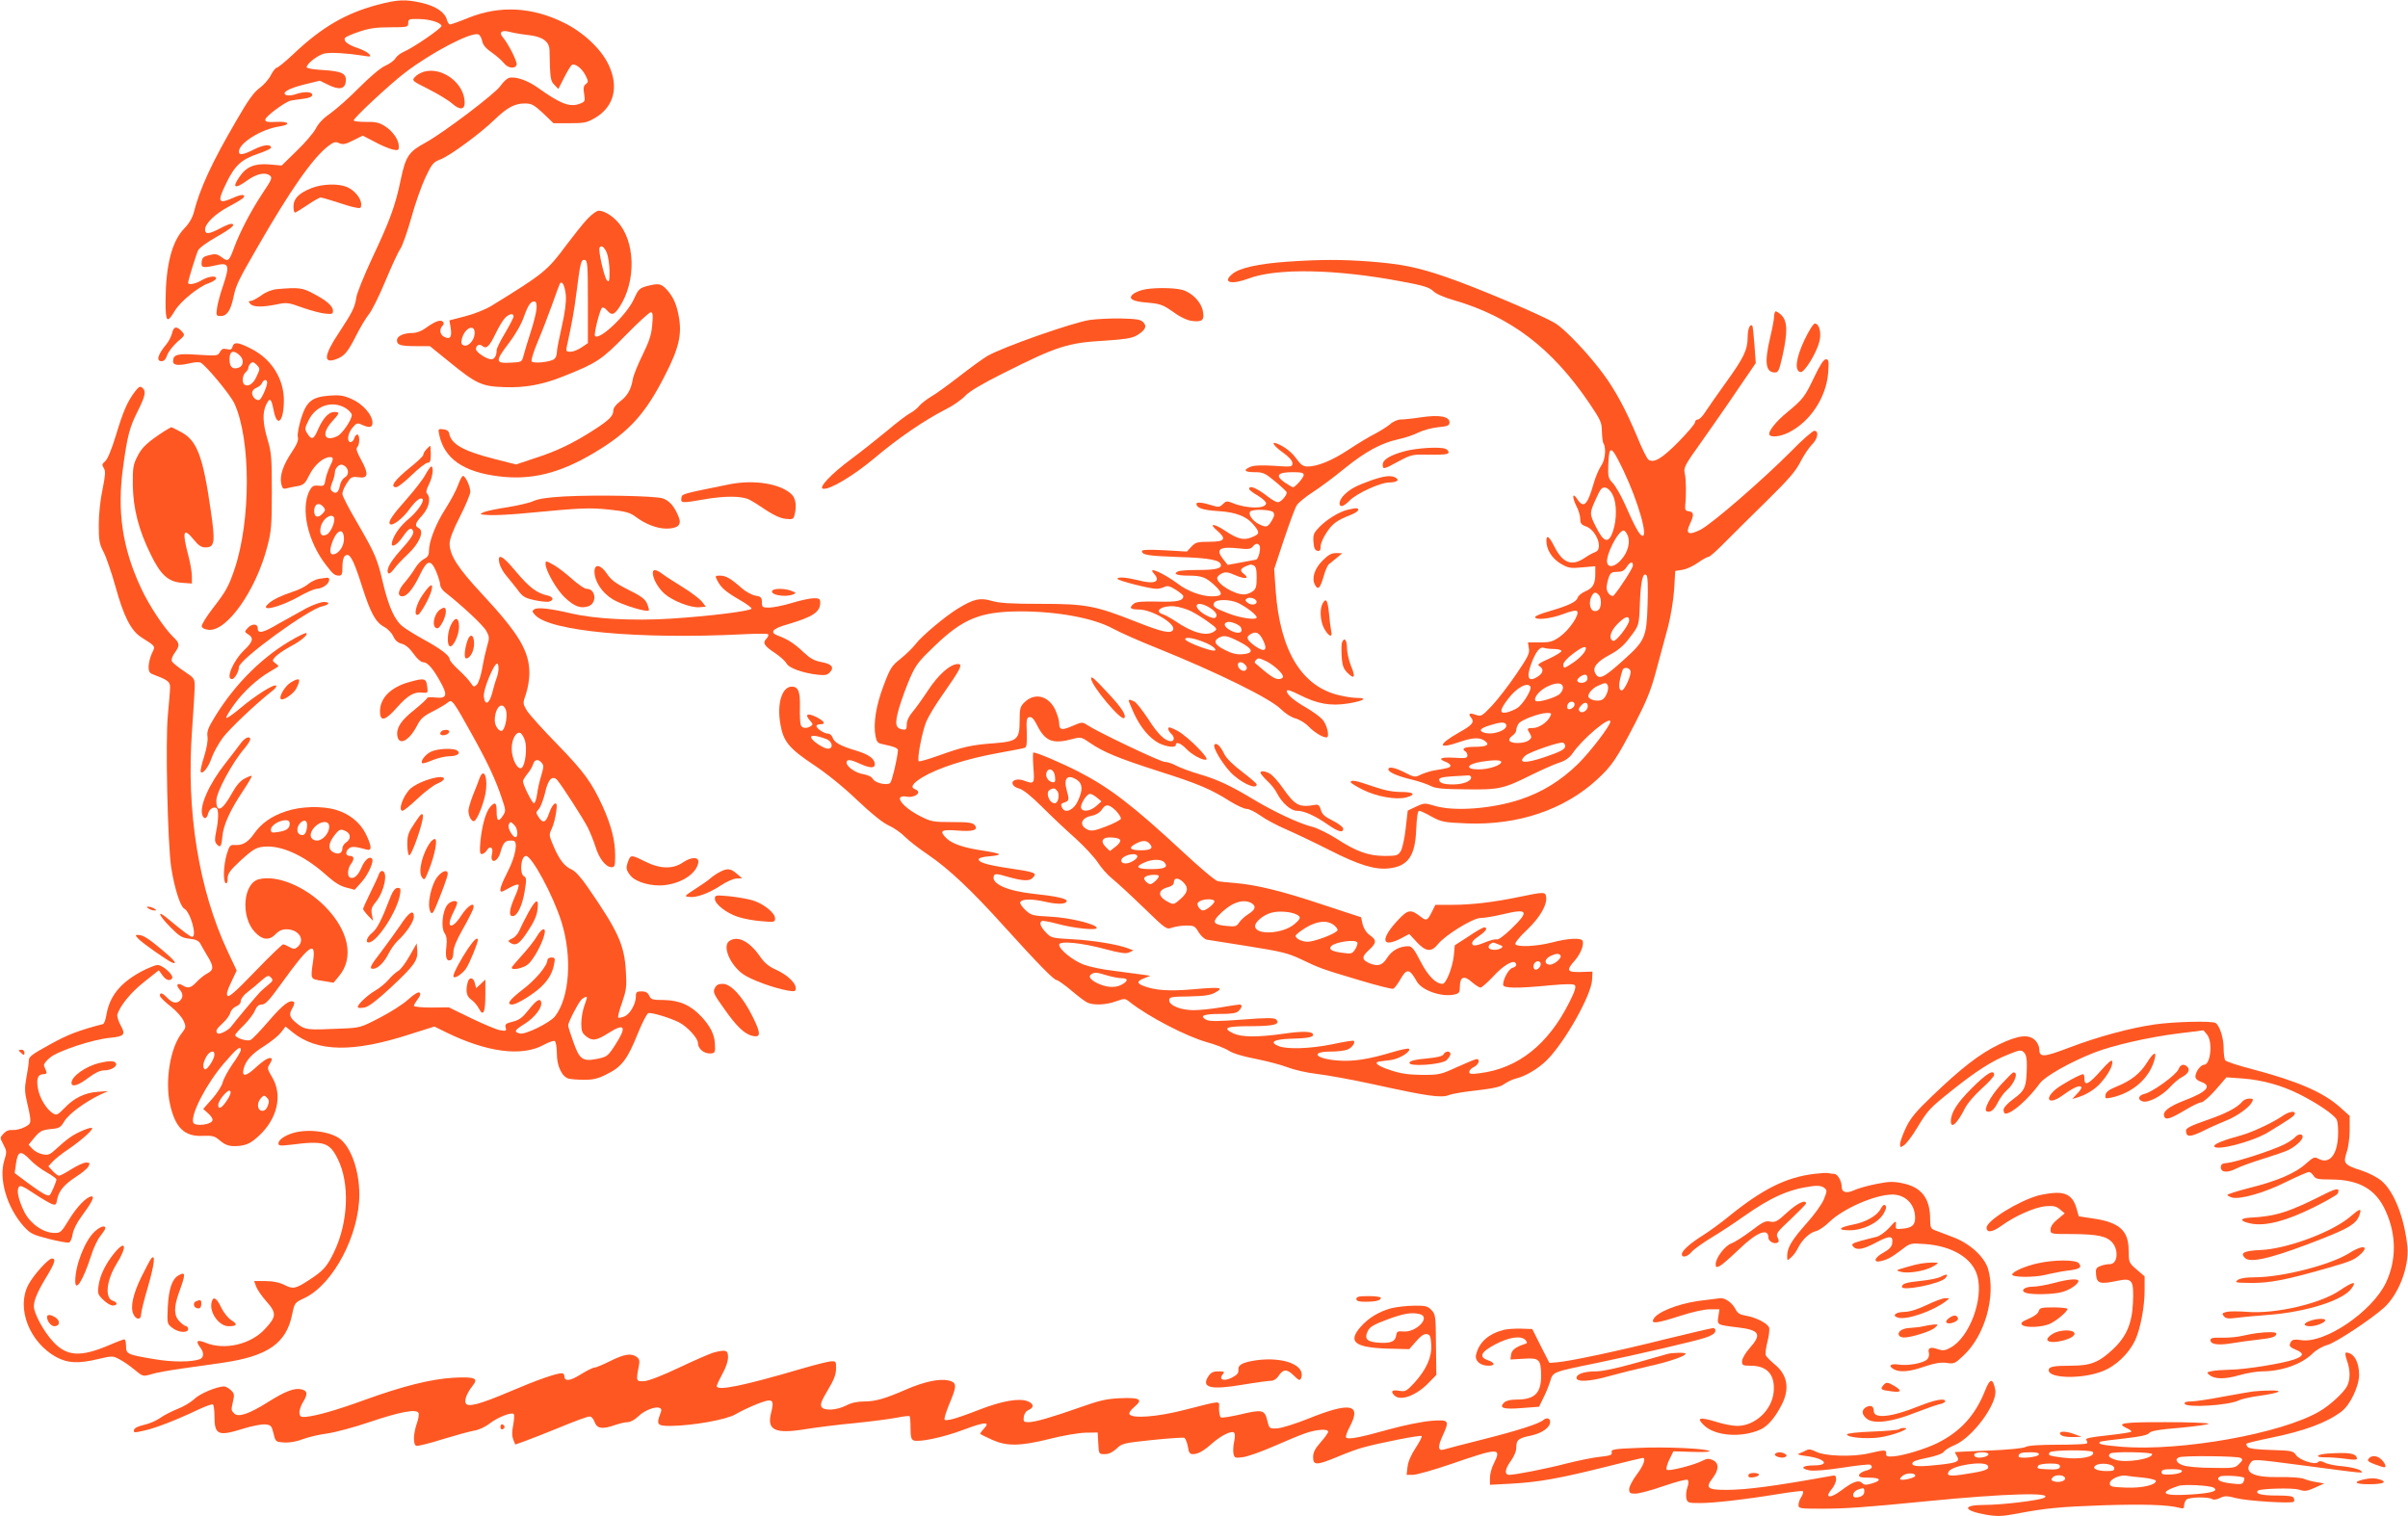 <?xml version="1.0" standalone="no"?>
<!DOCTYPE svg PUBLIC "-//W3C//DTD SVG 20010904//EN"
 "http://www.w3.org/TR/2001/REC-SVG-20010904/DTD/svg10.dtd">
<svg version="1.0" xmlns="http://www.w3.org/2000/svg"
 width="1280pt" height="806pt" viewBox="0 0 1280 806"
 preserveAspectRatio="xMidYMid meet">
<g transform="translate(0,806) scale(0.1,-0.1)"
fill="#ff5722" stroke="none">
<path d="M2005 8034 c-168 -45 -295 -119 -444 -260 -43 -41 -84 -74 -90 -74
-6 0 -20 -18 -31 -39 -11 -22 -37 -52 -59 -68 -30 -21 -62 -65 -124 -173 -131
-224 -195 -363 -227 -490 -8 -29 -26 -60 -51 -85 -66 -69 -98 -195 -99 -388 0
-111 8 -119 50 -48 29 48 125 127 178 145 20 7 38 18 40 24 6 19 -40 14 -76
-8 -32 -19 -72 -27 -72 -13 0 13 42 148 53 172 7 14 49 44 100 73 81 46 105
68 74 68 -6 0 -33 -11 -59 -25 -57 -30 -78 -32 -78 -5 0 32 55 85 130 124 38
20 72 41 75 46 11 18 -12 18 -54 -1 -82 -36 -88 -24 -38 78 44 92 81 126 167
155 39 13 71 28 71 33 -1 20 -41 16 -90 -9 -57 -29 -81 -33 -81 -12 0 46 120
120 216 134 64 10 50 28 -18 24 -46 -2 -58 0 -58 12 0 16 104 94 135 101 11 2
41 7 68 10 31 4 47 11 47 21 0 17 -43 19 -89 3 -17 -6 -39 -8 -48 -5 -30 12 7
35 95 57 l82 20 43 -21 c60 -30 91 -24 95 17 4 43 -19 54 -125 61 -45 2 -83 9
-83 14 0 20 63 68 97 74 34 6 113 2 203 -12 41 -7 44 -6 32 9 -8 9 -35 23 -62
32 -51 17 -76 37 -66 54 4 5 37 20 74 32 52 18 89 24 165 24 94 0 97 1 97 23
0 20 5 22 53 21 58 0 118 -18 124 -36 4 -11 -147 -115 -202 -139 -16 -7 -36
-22 -43 -34 -7 -12 -32 -30 -55 -40 -25 -11 -81 -59 -137 -115 -52 -53 -121
-114 -152 -136 -38 -26 -65 -54 -79 -82 -12 -23 -58 -77 -102 -119 l-80 -78
-66 6 c-77 6 -122 -12 -158 -66 -41 -59 -25 -67 40 -20 50 36 95 46 120 28 16
-12 14 -19 -39 -98 -61 -92 -120 -206 -149 -285 -27 -74 -32 -78 -66 -53 -24
18 -35 20 -66 12 -31 -7 -39 -14 -41 -36 -4 -31 6 -34 72 -19 73 18 79 3 42
-107 -14 -40 -28 -92 -32 -117 -6 -43 -5 -45 20 -45 32 0 52 29 67 100 13 64
26 90 127 265 176 306 293 473 376 538 30 23 39 25 59 16 20 -9 33 -6 75 15
l50 25 64 -33 c34 -19 78 -37 96 -41 29 -6 32 -4 32 17 0 35 -33 82 -75 108
-30 19 -51 23 -101 22 -35 0 -64 3 -64 8 0 13 192 192 272 253 141 108 353
219 391 204 8 -3 17 -19 20 -35 4 -21 20 -40 51 -61 24 -17 53 -42 64 -56 22
-28 59 -33 68 -10 6 15 -44 113 -74 148 -22 25 -4 39 35 28 18 -5 62 -13 99
-17 77 -8 114 -34 115 -81 3 -152 5 -163 26 -184 l21 -22 31 61 c17 33 35 64
41 67 17 10 55 -20 73 -57 15 -30 15 -34 1 -45 -12 -9 -14 -21 -9 -52 6 -38 5
-42 -22 -52 -54 -21 -104 -1 -226 86 -53 38 -118 60 -151 51 -11 -3 -32 -22
-46 -43 -28 -41 -299 -246 -396 -300 -92 -50 -107 -72 -134 -199 -28 -136 -57
-216 -154 -421 -41 -89 -79 -181 -82 -205 -8 -53 -22 -79 -90 -183 -83 -124
-88 -171 -16 -144 43 16 61 38 104 123 22 44 53 96 70 117 16 20 55 99 87 176
32 77 67 153 79 170 11 16 37 90 58 164 20 74 54 170 75 215 35 74 42 82 81
97 51 20 211 137 288 212 67 64 106 85 160 85 36 0 48 -7 97 -52 l55 -53 87 0
c76 0 91 3 134 28 102 60 128 167 71 285 -40 83 -134 171 -236 221 -169 84
-341 93 -506 27 -49 -20 -94 -36 -100 -36 -5 0 -12 10 -16 23 -10 41 -57 73
-131 91 -90 21 -130 19 -240 -10z"/>
<path d="M2254 7679 c-17 -5 -39 -17 -48 -28 -18 -19 -16 -21 72 -65 50 -25
107 -60 126 -77 40 -35 66 -33 66 5 0 102 -118 192 -216 165z"/>
<path d="M1656 7060 c-67 -26 -96 -56 -96 -97 0 -18 3 -33 8 -33 4 0 33 18 66
40 32 22 64 40 71 40 6 0 43 -11 81 -23 38 -13 84 -27 102 -30 29 -6 32 -4 32
17 0 32 -36 75 -76 92 -46 19 -130 17 -188 -6z"/>
<path d="M3124 6898 c-23 -24 -73 -87 -113 -140 -101 -137 -121 -153 -399
-324 -29 -18 -91 -43 -138 -55 l-85 -22 7 -42 c7 -48 -4 -62 -36 -45 -22 12
-26 40 -8 58 8 8 9 15 2 22 -13 13 -43 1 -93 -35 -20 -15 -48 -25 -67 -25 -48
0 -84 -16 -84 -39 0 -25 18 -31 103 -31 l72 0 105 -85 c142 -116 172 -129 290
-133 112 -4 204 13 316 58 176 70 202 87 329 217 66 68 127 123 134 123 11 0
13 -14 8 -66 -4 -52 -15 -86 -50 -158 -25 -50 -49 -109 -53 -131 -10 -57 -28
-88 -68 -119 -23 -17 -36 -35 -36 -50 0 -28 -24 -51 -115 -109 -103 -65 -185
-105 -300 -142 l-102 -34 -118 30 c-161 41 -227 78 -237 134 -2 13 -13 21 -32
23 -27 3 -28 2 -21 -30 27 -126 128 -197 316 -220 172 -22 324 16 504 123 189
112 275 207 382 418 72 141 89 214 71 310 -12 65 -30 105 -66 144 -29 30 -42
32 -104 16 -39 -11 -45 -17 -68 -68 -36 -82 -183 -222 -207 -197 -8 7 24 136
37 150 5 4 16 -1 26 -13 26 -30 38 -26 67 17 90 137 85 351 -12 455 -30 33
-72 57 -98 57 -11 0 -37 -19 -59 -42z m102 -183 c7 -19 14 -62 14 -97 0 -54
-2 -60 -14 -48 -14 15 -47 159 -39 173 9 16 25 5 39 -28z m-101 -260 l0 -219
-34 -23 c-19 -13 -45 -23 -59 -23 -22 0 -24 3 -19 28 29 135 38 183 52 292 20
159 24 172 44 168 14 -3 16 -28 16 -223z m-117 33 c2 -35 -5 -91 -22 -165 -14
-61 -26 -123 -26 -136 0 -14 -6 -29 -13 -35 -20 -17 -113 -26 -121 -13 -4 6
11 54 33 106 22 52 56 140 76 196 19 55 38 105 41 111 12 19 27 -11 32 -64z
m-156 -69 c-1 -19 -15 -74 -31 -124 -16 -49 -33 -106 -38 -125 -9 -35 -9 -35
-71 -38 -80 -4 -81 7 -5 107 35 46 66 101 79 140 22 62 38 84 59 77 6 -2 9
-18 7 -37z m-122 -41 c0 -7 -21 -47 -45 -88 -25 -41 -45 -82 -45 -91 0 -29
-11 -49 -29 -49 -24 0 -81 38 -81 54 0 21 19 30 35 16 21 -17 37 -1 70 68 15
31 36 67 48 80 22 24 47 29 47 10z m-207 -93 c-3 -36 -35 -70 -58 -61 -13 5
-15 13 -10 34 15 61 72 84 68 27z"/>
<path d="M6845 6669 c-156 -11 -257 -33 -295 -66 -54 -45 -6 -58 86 -24 149
57 467 51 818 -16 114 -21 144 -31 164 -50 15 -15 57 -34 111 -49 301 -88 520
-254 719 -547 60 -89 67 -103 67 -150 1 -29 4 -58 9 -65 15 -25 8 -90 -13
-118 -11 -16 -30 -59 -40 -95 -33 -115 -53 -134 -87 -82 -25 39 -29 12 -5 -36
12 -22 21 -53 21 -70 0 -23 6 -31 30 -39 58 -21 94 -123 49 -137 -12 -4 -37
-18 -56 -31 -69 -46 -116 -28 -162 63 -26 52 -41 62 -41 28 0 -47 30 -94 77
-122 40 -23 51 -25 114 -19 l69 6 0 -41 c0 -53 -13 -76 -54 -93 -19 -8 -37
-23 -40 -34 -7 -22 -50 -42 -153 -72 -40 -11 -73 -25 -73 -30 0 -18 80 -10
147 15 44 17 70 22 76 16 16 -16 -42 -101 -92 -136 -37 -26 -52 -30 -106 -30
l-63 0 5 -32 c5 -26 -6 -47 -68 -138 -40 -59 -98 -134 -129 -167 -53 -56 -58
-58 -85 -48 -33 12 -43 7 -25 -15 19 -23 6 -40 -63 -78 -116 -66 -117 -92 -1
-52 76 26 113 27 141 3 23 -18 3 -28 -58 -28 -54 0 -74 -10 -49 -25 6 -3 10
-13 10 -22 0 -13 -12 -15 -70 -11 -72 4 -90 -5 -45 -22 14 -5 25 -14 25 -20 0
-10 -13 -14 -84 -25 -21 -3 -53 -14 -72 -22 -32 -16 -35 -16 -86 10 -55 28
-88 34 -88 17 0 -15 51 -37 124 -54 37 -9 81 -24 99 -33 26 -14 61 -18 187
-19 178 -3 203 3 351 77 53 26 118 55 145 64 35 11 56 26 73 50 52 77 201 202
201 169 0 -21 -107 -161 -171 -224 -91 -89 -190 -151 -308 -190 -151 -50 -355
-65 -457 -33 -50 15 -54 15 -97 -5 l-44 -21 -11 -96 c-6 -54 -18 -108 -27
-121 -14 -22 -23 -24 -85 -24 -86 0 -152 24 -256 92 -43 27 -102 57 -133 64
-69 18 -197 78 -304 142 -124 75 -197 109 -290 136 -47 14 -102 34 -123 45
-21 12 -50 21 -63 21 -22 0 -353 157 -412 196 -26 17 -29 16 -78 -5 -58 -25
-71 -22 -71 16 0 15 -10 46 -21 71 -37 75 -110 92 -165 37 -21 -21 -24 -33
-24 -93 0 -103 -11 -113 -136 -123 -122 -9 -164 -19 -293 -65 -56 -20 -105
-34 -107 -31 -11 11 19 164 41 214 13 29 50 90 82 135 100 143 113 168 85 168
-41 0 -104 -56 -159 -140 -31 -47 -69 -100 -85 -118 -17 -20 -28 -44 -28 -63
0 -25 -4 -30 -21 -27 -40 6 -44 30 -20 114 13 44 39 115 58 159 31 71 47 91
132 172 151 145 243 182 453 183 198 0 388 -35 491 -90 40 -22 146 -69 237
-105 322 -130 602 -268 658 -324 23 -23 55 -44 78 -50 22 -6 53 -25 69 -42 31
-32 75 -59 96 -59 19 0 3 70 -23 97 -13 14 -50 41 -83 60 -69 40 -105 71 -105
90 0 9 21 3 68 -21 95 -48 164 -60 255 -46 83 13 112 30 52 30 -22 0 -65 6
-96 14 -199 46 -315 236 -338 556 l-8 115 52 157 c29 86 59 168 68 182 9 14
47 45 84 69 38 24 113 80 168 125 112 91 197 137 288 157 34 7 82 23 107 36
25 12 72 25 105 28 51 5 60 9 60 26 0 31 -53 41 -149 27 -45 -7 -95 -12 -110
-12 -16 0 -42 -11 -58 -26 -17 -14 -53 -36 -79 -50 -27 -13 -90 -51 -140 -84
-89 -59 -166 -90 -220 -90 -21 0 -35 10 -56 39 -26 37 -63 66 -105 83 -35 14
-17 -13 32 -48 32 -23 50 -43 50 -56 0 -20 -4 -21 -99 -14 -68 4 -108 2 -125
-6 -40 -17 -31 -28 23 -28 45 0 56 -5 110 -50 34 -28 61 -54 61 -58 0 -16 -32
-52 -47 -52 -8 0 -32 13 -52 29 -59 46 -101 64 -101 42 0 -5 20 -21 45 -35 25
-15 45 -33 45 -41 0 -31 -103 -30 -178 1 -30 12 -35 11 -52 -6 -16 -16 -24
-17 -52 -8 -54 17 -88 21 -88 10 0 -23 35 -34 117 -39 96 -6 153 -29 192 -79
28 -36 27 -43 -15 -60 -43 -18 -75 -10 -144 36 -57 38 -87 39 -42 1 54 -46 44
-61 -39 -61 -65 0 -74 -3 -96 -26 l-24 -26 -120 7 c-79 4 -119 3 -119 -4 0
-21 30 -26 195 -32 169 -5 225 -17 225 -44 0 -18 -34 -25 -127 -25 -45 0 -88
-3 -97 -6 -35 -13 -13 -24 50 -24 72 0 94 -8 142 -53 46 -44 42 -57 -17 -57
-53 0 -127 27 -176 64 -79 59 -169 99 -132 58 40 -44 5 -60 -81 -37 -64 16
-112 20 -112 8 0 -9 175 -54 208 -53 13 0 32 5 42 10 15 8 28 5 60 -15 22 -14
40 -29 40 -34 0 -25 -33 -32 -137 -29 -82 2 -114 -1 -126 -11 -27 -22 -20 -31
26 -31 71 0 202 -78 182 -109 -12 -21 -58 -11 -199 45 -216 85 -264 94 -507
94 -157 0 -218 4 -258 16 -61 18 -95 10 -176 -39 -67 -40 -196 -148 -229 -192
-15 -20 -51 -54 -79 -77 -47 -37 -55 -49 -90 -142 -40 -105 -56 -202 -43 -270
6 -29 12 -37 34 -41 69 -15 87 -22 85 -36 -5 -52 -32 -162 -41 -171 -15 -15
-80 -1 -92 21 -5 11 -26 21 -48 25 -43 6 -92 40 -92 62 0 19 20 18 71 -6 54
-24 79 -25 79 -3 0 30 -32 53 -103 74 -81 24 -114 43 -122 70 -4 10 -14 19
-23 19 -21 0 -62 27 -62 41 0 5 9 9 20 9 32 0 23 16 -22 39 -47 23 -62 13 -32
-20 16 -17 16 -22 4 -29 -24 -15 -48 -12 -54 8 -3 9 -5 52 -4 94 2 81 -9 108
-43 108 -52 0 -80 -90 -61 -198 15 -93 47 -131 176 -217 67 -44 159 -118 232
-188 78 -74 139 -123 170 -136 26 -12 64 -38 84 -59 20 -20 76 -64 124 -96
110 -75 231 -189 403 -380 179 -198 265 -286 280 -286 6 0 40 -24 75 -53 35
-30 73 -59 85 -65 31 -17 101 -15 155 5 47 17 49 16 75 -5 100 -78 298 -181
408 -212 44 -12 96 -32 116 -45 23 -15 76 -31 145 -44 60 -12 136 -32 169 -45
34 -13 102 -29 156 -35 52 -6 190 -31 304 -56 282 -62 356 -73 398 -56 18 7
84 18 148 25 88 10 124 18 146 34 16 11 42 24 59 28 54 13 121 53 167 99 96
96 236 345 240 427 l2 43 -62 -2 c-74 -2 -79 8 -32 61 31 36 49 81 42 104 -7
18 -77 15 -163 -8 -82 -21 -185 -26 -195 -9 -4 6 24 41 63 77 70 67 109 136
100 178 -4 23 -14 23 -143 -4 -135 -28 -252 -42 -357 -42 l-88 0 -20 -40 c-23
-45 -28 -47 -61 -21 -49 38 -65 36 -114 -16 -100 -105 -93 -156 13 -101 l43
23 39 -42 c48 -52 78 -56 112 -14 38 49 187 141 228 141 19 0 73 9 119 20 133
32 142 17 46 -76 -39 -38 -71 -61 -79 -58 -8 3 -37 -5 -66 -17 -30 -13 -55
-18 -60 -13 -12 12 -3 25 38 53 32 22 42 41 21 41 -6 0 -44 -21 -83 -48 l-73
-47 -5 -55 c-7 -64 -41 -150 -60 -150 -36 0 -77 42 -117 119 -34 66 -46 81
-65 81 -46 0 -87 -22 -112 -61 -26 -42 -51 -49 -98 -28 -38 18 -38 34 0 68 42
38 43 54 5 80 -18 13 -32 35 -38 58 l-8 37 -207 68 c-219 73 -349 104 -463
114 -38 3 -80 7 -92 10 -13 2 -98 74 -189 159 -261 242 -385 338 -553 424 -88
45 -219 101 -238 101 -3 0 -3 -36 0 -80 7 -87 5 -90 -49 -70 -15 6 -35 8 -46
4 -29 -9 -17 -37 20 -46 21 -6 63 -39 120 -96 48 -48 127 -123 176 -166 49
-44 103 -103 121 -130 18 -28 52 -67 76 -86 24 -19 99 -88 166 -153 122 -118
123 -119 154 -108 18 6 52 11 76 11 39 0 46 -3 64 -35 12 -19 31 -37 43 -40
11 -2 111 -18 221 -35 175 -28 210 -36 280 -69 103 -49 108 -51 309 -111 93
-28 175 -49 182 -46 6 2 22 23 35 45 36 65 51 64 90 -6 27 -49 136 -86 203
-69 22 5 26 12 26 40 0 54 22 63 63 26 19 -16 40 -30 47 -30 6 0 37 27 67 59
50 55 103 88 117 74 11 -12 6 -22 -15 -28 -20 -7 -49 -59 -49 -90 0 -19 74
-20 248 -3 87 8 126 8 133 1 8 -8 0 -34 -29 -91 -112 -224 -273 -352 -476
-377 -46 -6 -56 -5 -56 7 0 8 11 20 25 26 25 12 35 42 14 42 -6 0 -52 -19
-103 -42 -87 -40 -95 -42 -186 -42 -73 1 -112 6 -169 25 -67 22 -92 41 -59 46
7 1 34 5 61 8 46 6 110 46 96 60 -4 3 -45 -5 -90 -19 -125 -37 -201 -49 -282
-44 -124 8 -159 48 -42 48 35 0 75 5 89 11 24 11 42 37 32 46 -2 3 -53 -5
-113 -18 -117 -24 -241 -28 -286 -10 -51 20 -27 36 59 39 89 2 124 8 124 21 0
19 -53 21 -156 6 -142 -20 -224 -19 -269 2 -60 29 -37 38 93 38 124 0 161 10
135 36 -9 9 -54 9 -180 -1 -132 -10 -173 -10 -191 -1 -39 21 -14 31 73 31 63
0 88 4 99 16 19 19 21 34 4 34 -7 0 -51 -7 -98 -15 -47 -8 -112 -15 -145 -15
-69 0 -130 25 -130 53 0 17 10 19 105 20 82 2 113 6 140 21 49 27 28 30 -118
17 -126 -11 -202 -6 -264 18 -37 14 -35 26 5 41 l32 13 -50 7 c-27 4 -95 13
-150 20 -55 6 -124 21 -154 32 -58 22 -131 81 -131 106 0 22 119 11 247 -24
80 -21 108 -25 125 -17 l23 11 -27 10 c-53 21 -185 43 -296 49 -111 6 -115 7
-143 37 -29 31 -36 51 -21 60 4 3 42 -4 83 -15 88 -24 209 -36 209 -22 0 20
-144 55 -246 60 -95 5 -103 7 -133 35 -18 17 -30 35 -28 41 6 19 62 20 135 3
65 -15 112 -13 112 5 0 13 -64 26 -179 38 -138 15 -224 54 -208 95 5 13 16 12
74 -5 78 -22 114 -24 131 -7 28 28 18 31 -128 53 -115 17 -163 32 -157 49 2 6
27 12 55 14 29 2 52 6 52 11 0 4 -38 12 -84 19 -101 15 -162 35 -193 64 -43
41 -31 50 55 43 85 -7 115 3 93 29 -11 13 -35 16 -121 16 -98 0 -111 2 -166
30 -67 33 -120 82 -109 100 4 6 17 9 29 6 46 -11 92 22 51 38 -28 10 -15 32
40 65 80 48 228 96 390 126 77 14 146 27 153 30 9 3 12 26 10 82 -3 66 -1 78
14 81 12 2 24 -10 39 -40 45 -90 84 -105 192 -76 42 11 46 10 91 -21 71 -49
151 -82 366 -151 208 -66 277 -95 379 -160 36 -22 75 -40 88 -40 13 0 45 -16
72 -35 27 -20 89 -53 138 -74 48 -21 151 -70 228 -109 159 -81 245 -107 320
-98 100 12 138 66 143 208 3 64 8 98 16 98 6 0 36 -14 66 -31 51 -28 64 -31
185 -36 271 -11 517 71 692 231 81 74 105 110 203 298 64 125 86 178 115 288
20 74 48 178 62 230 14 54 28 138 32 195 l6 100 38 6 c21 3 58 20 83 38 24 17
50 31 56 31 7 0 46 35 88 78 42 42 142 142 223 221 115 113 153 157 178 207
18 35 45 75 60 90 32 30 39 74 13 74 -8 0 -64 -48 -122 -108 -151 -152 -422
-387 -483 -418 -64 -32 -81 -22 -56 31 23 48 21 63 -5 67 -19 2 -22 8 -20 33
6 52 5 139 -3 171 -6 28 2 44 89 165 52 74 139 198 192 277 l97 142 -7 97 c-4
54 -9 99 -11 101 -13 13 -25 -17 -25 -61 -1 -68 -20 -108 -119 -245 -45 -63
-93 -131 -107 -153 -13 -21 -31 -39 -39 -39 -8 0 -15 -7 -15 -15 0 -8 -40 -55
-88 -104 -87 -88 -130 -114 -159 -95 -8 5 -36 61 -62 126 -57 136 -114 243
-177 328 -75 103 -200 235 -253 269 -63 41 -432 197 -589 250 -149 51 -236 68
-403 81 -151 11 -259 11 -434 -1z m1786 -1113 c77 -162 132 -355 98 -344 -15
5 -39 48 -94 173 -20 44 -48 92 -62 107 -24 25 -26 34 -24 95 4 113 15 109 82
-31z m-1701 -21 c0 -14 -45 -65 -57 -65 -4 0 -24 12 -45 26 -51 36 -37 54 43
54 45 0 59 -3 59 -15z m1642 -105 c23 -44 23 -131 2 -194 -23 -68 -49 -61 -91
24 -35 70 -35 71 4 156 20 45 29 55 46 52 13 -2 29 -17 39 -38z m-1804 -93 c8
-10 6 -21 -8 -45 -22 -36 -29 -38 -70 -17 -32 16 -55 50 -45 65 9 15 111 12
123 -3z m1883 -121 c17 -36 3 -91 -33 -131 -31 -36 -65 -45 -74 -20 -14 34 56
175 87 175 5 0 14 -11 20 -24z m-1956 -56 c9 -15 -5 -71 -18 -75 -7 -1 -43 -8
-81 -15 l-70 -13 -23 29 c-43 54 -22 70 80 59 51 -6 65 -4 76 9 15 18 27 20
36 6z m1985 -106 c0 -14 -71 -124 -101 -158 -12 -14 -39 13 -39 39 0 12 5 36
11 54 9 26 16 31 45 31 25 0 38 6 50 25 19 29 34 33 34 9z m-2016 0 c12 -5 16
-21 16 -65 0 -48 -4 -60 -22 -73 -12 -9 -33 -16 -46 -16 -51 0 -142 55 -142
87 0 7 11 18 25 25 20 9 33 7 72 -10 53 -23 78 -18 44 8 -23 17 -18 29 19 43
8 3 16 6 17 6 1 1 8 -2 17 -5z m2094 -206 c-5 -175 -13 -193 -125 -294 -109
-99 -134 -110 -153 -73 -17 30 8 62 80 100 40 21 72 48 98 83 56 73 54 68 59
188 4 117 16 169 35 150 7 -7 9 -59 6 -154z m-260 50 c14 -14 16 -57 3 -76 -5
-8 -17 -12 -27 -10 -23 4 -30 47 -14 78 12 23 21 25 38 8z m-1818 -37 c0 -16
-28 -20 -47 -6 -15 12 -16 16 -4 24 16 10 51 -3 51 -18z m-97 -7 c46 -23 97
-63 97 -76 0 -16 -86 -4 -150 21 -73 28 -84 36 -77 55 8 22 87 21 130 0z
m-164 -18 c39 -21 57 -44 43 -58 -7 -7 -23 -4 -54 13 -69 39 -59 81 11 45z
m-88 -25 c24 -12 66 -38 93 -58 46 -33 48 -37 31 -49 -39 -29 -115 -9 -207 54
-24 16 -53 32 -65 36 -52 16 -9 48 58 43 25 -2 65 -14 90 -26z m2329 -49 c0
-24 -70 -114 -84 -109 -27 9 -17 50 20 88 41 42 64 50 64 21z m-2063 -39 c11
-27 -12 -35 -51 -17 -36 18 -47 39 -23 47 18 6 68 -14 74 -30z m117 -66 c27
-55 9 -68 -43 -31 -44 32 -50 48 -23 63 28 17 46 8 66 -32z m-125 -9 c74 -38
79 -61 14 -66 -29 -2 -56 4 -92 23 -53 26 -63 47 -33 64 27 16 45 13 111 -21z
m-176 -7 c50 -22 66 -48 22 -37 -56 14 -135 48 -135 58 0 15 54 5 113 -21z
m1848 -31 c21 0 39 -5 39 -11 0 -5 -30 -24 -67 -41 -54 -24 -64 -32 -50 -39
23 -14 21 -35 -5 -53 -53 -37 -67 -11 -38 67 24 64 46 91 67 83 8 -3 32 -6 54
-6z m169 4 c0 -17 -26 -47 -64 -74 -52 -35 -56 -36 -56 -12 0 10 21 34 48 54
43 34 72 47 72 32z m-1697 -70 c40 -21 87 -64 87 -81 0 -7 -11 -13 -24 -13
-21 0 -50 20 -125 86 -6 5 10 24 20 24 6 0 24 -7 42 -16z m-113 -19 c10 -12
10 -19 2 -27 -13 -13 -42 6 -42 28 0 19 24 18 40 -1z m2047 -31 c7 -18 -31
-104 -46 -104 -20 0 -18 40 4 108 6 17 34 15 42 -4z m-230 -48 c-7 -17 -42
-22 -52 -7 -8 14 37 43 48 32 5 -5 7 -17 4 -25z m-129 -38 c2 -9 -5 -25 -16
-36 -20 -20 -118 -49 -129 -38 -14 14 18 54 59 75 49 24 81 24 86 -1z m237 11
c9 -14 -2 -55 -21 -73 -15 -16 -58 -13 -77 4 -14 13 12 49 46 64 40 18 44 18
52 5z m-410 -9 c9 -15 -39 -94 -70 -114 -14 -9 -39 -19 -55 -23 -41 -8 -39 12
5 70 47 62 104 93 120 67z m235 -95 c0 -16 -27 -32 -37 -22 -3 4 -3 13 0 22 8
20 37 20 37 0z m70 -9 c0 -22 -29 -41 -42 -28 -9 9 -7 17 7 32 18 20 35 18 35
-4z m-200 -55 c-16 -32 -61 -61 -91 -61 -33 0 -34 -2 -16 -31 10 -17 9 -22 -7
-35 -24 -17 -92 -19 -102 -2 -4 7 2 18 14 26 12 8 22 22 22 31 0 10 6 25 13
35 15 20 109 55 150 56 24 0 26 -2 17 -19z m-235 -41 c17 -28 -66 -60 -115
-45 -32 10 -23 23 28 39 58 18 79 19 87 6z m-3612 -79 c32 -12 39 -51 8 -51
-22 0 -83 40 -89 59 -5 15 28 12 81 -8z m3927 -37 c0 -17 -24 -30 -113 -60
-101 -34 -143 -31 -99 9 21 19 182 75 200 69 6 -2 12 -10 12 -18z m-340 -85
c0 -17 -66 -39 -120 -39 -75 0 -65 28 15 41 64 10 105 10 105 -2z m-2372 -77
c3 -27 0 -33 -14 -30 -23 4 -39 31 -31 52 12 30 42 14 45 -22z m2212 -5 c0
-20 -44 -37 -95 -37 -53 0 -75 8 -75 26 0 9 19 14 68 17 37 2 75 4 85 5 9 1
17 -4 17 -11z m-2095 -13 c30 -20 32 -53 5 -111 -20 -46 -64 -68 -81 -42 -13
21 -11 27 11 34 23 7 24 16 10 65 -18 64 5 87 55 54z m-105 -59 c15 -18 5 -65
-13 -65 -32 0 -52 62 -24 73 20 9 24 8 37 -8z m211 -35 l24 -20 -28 -25 c-31
-27 -72 -33 -80 -11 -7 18 29 76 47 76 7 0 24 -9 37 -20z m101 -70 c16 -17 28
-36 26 -43 -3 -6 -38 -25 -78 -40 -59 -23 -78 -26 -97 -18 -50 23 -38 64 22
75 21 4 42 17 51 31 21 33 39 31 76 -5z m23 -159 c0 -8 -12 -23 -28 -34 l-27
-21 -22 21 c-32 33 -18 55 34 51 29 -2 43 -8 43 -17z m153 -13 c26 -26 13 -38
-44 -38 -60 0 -69 14 -23 37 31 16 52 16 67 1z m-63 -67 c8 -13 -35 -41 -62
-41 -14 0 -23 6 -23 15 0 25 72 47 85 26z m145 -36 c21 -25 1 -35 -71 -35 -76
0 -89 12 -36 35 42 19 91 19 107 0z m-30 -72 c0 -12 -33 -43 -45 -43 -7 0 -18
7 -26 16 -10 13 -10 17 2 25 16 10 69 12 69 2z m130 -33 c29 -29 25 -54 -15
-89 -34 -30 -37 -31 -65 -16 -59 30 -58 65 3 80 17 5 27 14 27 26 0 25 25 24
50 -1z m165 -99 c6 -11 -42 -51 -61 -51 -7 0 -18 9 -24 19 -8 16 -6 22 7 30
22 13 70 14 78 2z m196 -11 c28 -16 23 -36 -15 -59 -19 -12 -41 -32 -49 -45
-14 -21 -21 -23 -69 -18 -63 6 -75 18 -45 51 64 69 130 96 178 71z m242 -62
c24 -12 22 -22 -13 -51 -59 -50 -199 -60 -208 -14 -5 23 41 63 86 75 39 11
105 6 135 -10z m195 -54 c12 -8 22 -21 22 -28 0 -13 -90 -51 -146 -61 -30 -6
-77 12 -77 30 0 6 24 25 53 43 60 36 112 42 148 16z m127 -94 c3 -5 -2 -21
-11 -36 -16 -24 -21 -26 -68 -19 -57 7 -76 19 -59 36 22 22 127 37 138 19z
m752 -11 c22 -8 24 -12 13 -19 -21 -13 -57 -12 -66 1 -3 6 0 15 7 20 17 11 13
11 46 -2z m328 -58 c9 -15 -37 -52 -60 -49 -28 4 -25 30 5 45 30 15 47 16 55
4z m-105 -45 c0 -20 -26 -40 -35 -26 -10 16 2 40 20 40 8 0 15 -6 15 -14z
m-2306 -61 c27 -8 62 -15 78 -15 37 0 36 -16 -3 -36 -34 -17 -83 -13 -131 12
-34 18 -44 34 -27 45 19 12 26 11 83 -6z"/>
<path d="M1472 6523 c-28 -3 -59 -15 -84 -34 -23 -16 -48 -29 -56 -29 -12 0
-12 -3 -2 -15 15 -18 64 -19 141 -3 53 11 62 10 136 -17 43 -15 97 -30 121
-32 36 -4 42 -2 42 14 0 26 -33 55 -104 92 -59 32 -79 34 -194 24z"/>
<path d="M6070 6518 c-19 -5 -42 -16 -50 -24 -24 -23 2 -37 82 -43 65 -6 80
-11 134 -49 38 -28 75 -45 100 -48 55 -7 67 4 58 52 -9 49 -57 98 -109 113
-48 13 -167 13 -215 -1z"/>
<path d="M9437 6404 c-4 -4 -7 -18 -7 -30 0 -13 -9 -60 -20 -106 -32 -135 -25
-188 25 -188 18 0 23 12 40 88 28 125 27 185 -6 217 -14 14 -28 22 -32 19z"/>
<path d="M5792 6359 c-92 -14 -464 -145 -543 -191 -24 -14 -91 -63 -149 -108
-58 -45 -125 -94 -150 -108 -25 -15 -53 -37 -63 -49 -10 -13 -32 -30 -48 -39
-17 -8 -73 -51 -125 -95 -53 -44 -138 -111 -189 -149 -108 -80 -176 -153 -150
-158 35 -7 162 69 275 164 124 105 264 200 375 257 39 19 86 52 105 72 23 25
91 65 201 120 286 144 344 163 541 174 105 7 144 13 169 27 47 28 58 49 36 71
-14 15 -37 18 -120 20 -56 1 -130 -3 -165 -8z"/>
<path d="M9591 6251 c-45 -96 -53 -163 -20 -169 20 -4 85 101 100 162 12 46 0
96 -24 96 -8 0 -33 -40 -56 -89z"/>
<path d="M915 6290 c-4 -17 -17 -43 -29 -58 -47 -56 -58 -92 -27 -92 13 0 23
11 30 33 6 17 30 48 53 69 42 36 43 36 24 57 -27 29 -43 26 -51 -9z"/>
<path d="M1237 6219 c-5 -17 -11 -20 -31 -15 -19 5 -28 1 -37 -15 -11 -21 -15
-21 -116 -15 -110 8 -133 2 -133 -35 0 -22 29 -24 94 -9 22 5 46 6 53 2 31
-18 158 -171 179 -217 88 -191 88 -623 0 -883 -32 -92 -44 -114 -115 -206 -34
-44 -60 -87 -59 -95 2 -10 16 -17 37 -19 97 -10 252 210 312 443 21 79 24 114
24 290 0 179 -2 208 -22 276 -27 89 -29 148 -7 190 19 38 26 32 39 -34 18 -92
52 -60 54 49 2 114 -61 220 -166 276 -72 38 -99 43 -106 17z m35 -46 c28 -25
23 -61 -8 -69 -30 -8 -44 7 -44 47 0 42 20 51 52 22z m93 -112 c-17 -40 -45
-59 -65 -46 -15 9 -12 51 5 65 8 7 15 18 15 24 0 7 5 17 12 24 10 10 16 8 32
-7 19 -20 19 -21 1 -60z m55 -35 c0 -20 -28 -84 -40 -91 -15 -9 -40 14 -40 36
0 11 10 23 24 28 13 5 26 17 29 25 8 20 27 21 27 2z"/>
<path d="M9645 6058 c-52 -109 -60 -119 -143 -188 -63 -51 -106 -106 -96 -122
9 -14 57 -9 100 12 116 57 202 187 212 320 4 61 3 70 -12 70 -12 0 -31 -29
-61 -92z"/>
<path d="M717 5978 c-40 -53 -63 -106 -101 -233 -23 -75 -44 -126 -57 -137
-17 -14 -18 -20 -7 -37 10 -16 8 -37 -7 -113 -12 -55 -20 -132 -20 -188 0 -83
3 -102 26 -145 14 -27 43 -112 64 -187 42 -153 81 -230 135 -265 80 -51 77
-46 57 -87 -9 -20 -17 -52 -17 -70 0 -29 5 -35 33 -45 70 -26 82 -36 81 -67 0
-16 -6 -83 -12 -149 -13 -136 -1 -679 18 -806 17 -109 48 -207 69 -219 34 -18
70 -150 42 -150 -9 0 -44 26 -131 98 -58 49 -49 19 15 -46 47 -48 61 -57 101
-62 33 -3 50 -11 58 -25 6 -11 23 -41 38 -66 35 -57 35 -75 1 -93 -16 -8 -41
-28 -57 -45 -32 -34 -46 -37 -76 -19 -26 16 -37 3 -17 -20 20 -22 22 -43 5
-60 -19 -19 -42 -14 -68 13 -26 27 -40 32 -40 12 0 -7 25 -32 56 -56 32 -25
62 -59 70 -78 14 -32 13 -36 -12 -68 -59 -77 -87 -249 -61 -372 28 -128 77
-176 175 -171 52 2 63 -1 91 -25 31 -26 52 -32 96 -29 46 4 69 15 111 54 99
91 127 216 71 311 -27 45 -27 50 -13 71 8 13 13 26 10 29 -11 10 -39 -6 -87
-50 -50 -46 -73 -48 -62 -5 11 44 42 79 109 121 35 22 75 54 89 72 l25 32 38
-31 c131 -105 321 -108 623 -10 l130 41 63 -31 c217 -106 401 -130 517 -67 27
15 54 24 60 21 6 -4 11 -34 11 -66 0 -67 27 -124 63 -134 12 -3 49 -6 83 -6
48 0 74 6 122 31 77 38 108 79 162 214 23 57 48 106 56 109 15 6 117 -25 164
-49 43 -22 100 -84 100 -109 0 -30 30 -56 63 -56 28 0 30 5 27 55 -3 47 -25
90 -70 139 -57 62 -118 89 -202 90 -60 0 -68 3 -77 23 -8 17 -19 23 -41 23
-26 0 -30 -4 -30 -28 0 -40 -33 -96 -63 -106 -15 -6 -29 -8 -31 -5 -3 3 6 39
21 80 22 65 25 85 20 164 -8 142 -40 213 -203 449 -31 46 -66 85 -82 92 -40
17 -67 51 -98 122 -26 61 -27 64 -11 97 9 19 19 57 23 86 6 42 4 51 -7 47 -8
-3 -21 -24 -29 -48 -18 -53 -33 -60 -56 -25 -16 24 -16 27 0 44 10 11 24 49
33 85 16 74 40 98 66 68 24 -28 137 -203 162 -252 12 -25 31 -71 41 -103 19
-62 55 -107 85 -107 17 0 19 8 19 63 0 79 -21 160 -67 262 -60 129 -96 179
-241 329 -76 77 -148 158 -161 178 -22 38 -23 38 -5 90 10 29 18 78 18 108 0
119 -55 211 -254 425 -126 135 -170 204 -170 265 0 24 18 72 55 144 30 59 55
119 55 132 0 28 -26 84 -39 84 -5 0 -16 -21 -25 -46 -9 -26 -39 -83 -67 -127
-53 -82 -89 -175 -89 -227 0 -21 -7 -32 -27 -42 -14 -7 -35 -29 -46 -48 -11
-19 -35 -52 -53 -73 -38 -42 -45 -77 -15 -77 25 0 59 42 95 118 37 77 56 80
85 13 11 -27 21 -59 21 -70 0 -10 11 -28 24 -38 89 -69 206 -178 221 -207 17
-31 17 -39 5 -78 -7 -24 -19 -76 -26 -117 -7 -41 -20 -81 -29 -90 -15 -15 -18
-14 -33 9 -9 14 -38 45 -64 69 -27 24 -48 50 -48 57 0 19 -49 56 -137 104 -43
24 -93 54 -110 68 -44 32 -77 106 -107 232 -31 132 -41 155 -137 321 -44 74
-79 143 -79 152 0 18 16 51 38 79 10 12 23 15 48 11 51 -8 55 17 15 90 -24 43
-30 62 -22 70 14 14 14 67 0 67 -6 0 -13 -9 -16 -20 -3 -11 -12 -20 -19 -20
-22 0 -16 46 10 77 21 25 26 26 50 15 40 -18 56 -15 56 11 0 42 -53 101 -111
126 -43 19 -65 22 -116 18 -95 -7 -123 -30 -152 -120 -13 -43 -21 -86 -18 -99
5 -17 -4 -40 -33 -83 -46 -69 -64 -124 -55 -167 6 -25 11 -29 28 -24 12 3 39
9 59 12 32 6 40 13 63 60 26 52 74 94 109 94 20 0 20 -9 -1 -51 -9 -19 -20
-50 -23 -69 -5 -32 -8 -35 -37 -32 -27 3 -34 -2 -48 -27 -48 -95 -10 -269 89
-396 36 -47 45 -55 69 -55 13 0 17 8 17 39 0 49 8 71 26 71 19 0 39 -42 80
-172 44 -137 71 -187 117 -211 19 -10 40 -33 48 -50 9 -21 24 -34 44 -39 20
-5 42 -23 63 -53 18 -26 40 -45 50 -45 24 0 52 -31 92 -103 41 -73 36 -91 -25
-85 -25 3 -45 2 -45 -3 0 -4 -31 -33 -68 -63 -70 -55 -96 -95 -90 -137 8 -56
63 -27 104 52 19 38 34 52 86 78 35 18 70 39 79 47 21 19 28 10 131 -176 80
-144 124 -237 157 -338 20 -58 20 -64 5 -87 -24 -37 -34 -31 -34 20 0 49 -8
55 -34 26 -23 -26 -43 -95 -52 -180 -5 -57 -4 -71 7 -71 8 0 20 9 27 20 16 27
35 15 28 -17 -15 -56 28 -51 44 6 16 56 26 66 68 62 27 -2 13 -82 -28 -162
-37 -72 -49 -109 -34 -109 4 0 24 10 45 22 21 12 42 19 45 15 4 -4 -5 -33 -20
-66 -29 -66 -33 -101 -11 -101 25 0 51 55 64 132 10 62 10 73 -4 80 -25 15
-16 108 11 108 31 0 144 -209 188 -349 59 -187 44 -404 -34 -504 -27 -34 -159
-99 -187 -91 -33 9 -29 17 27 52 51 32 92 85 87 112 -4 27 -24 16 -66 -37 -33
-42 -50 -55 -85 -64 -37 -9 -43 -14 -38 -31 5 -19 2 -20 -32 -14 -20 4 -89 33
-153 64 l-117 57 -93 -1 c-51 0 -93 4 -93 9 0 5 9 20 20 35 13 16 17 29 11 35
-6 6 -28 -6 -61 -36 -27 -25 -96 -69 -153 -98 -100 -52 -104 -53 -207 -57
-175 -8 -186 -7 -226 23 -45 35 -51 51 -30 85 9 16 13 31 8 34 -22 13 -57 -13
-132 -100 -44 -51 -88 -98 -98 -102 -18 -10 -82 11 -82 26 0 4 21 28 46 52 25
25 52 60 59 78 10 23 20 32 37 32 18 0 41 24 101 108 149 207 187 235 172 128
-15 -105 -17 -100 49 -110 l59 -10 29 35 c82 98 52 243 -76 372 -107 107 -255
167 -350 143 -84 -21 -98 -200 -21 -281 40 -43 77 -46 111 -10 16 17 34 25 56
25 66 0 102 -55 61 -93 -16 -13 -21 -14 -43 -2 -14 8 -29 15 -35 15 -5 0 -72
-64 -147 -142 -99 -103 -140 -140 -148 -132 -8 8 -3 28 19 73 l29 62 -48 102
c-154 329 -221 746 -189 1177 7 96 13 197 14 225 0 49 0 49 -58 88 -32 21 -61
45 -64 53 -3 9 4 28 16 44 28 39 27 51 -9 85 -47 45 -128 167 -170 258 -100
214 -129 410 -95 649 22 161 34 207 76 290 42 84 47 109 25 127 -11 10 -19 5
-39 -21z m1121 -88 c17 -11 32 -27 32 -36 0 -26 -52 -102 -78 -113 -69 -32
-85 14 -27 78 41 45 43 51 12 51 -30 0 -60 -33 -86 -92 -23 -54 -34 -59 -57
-23 -15 23 -15 28 7 72 39 78 126 106 197 63z m0 -312 c18 -18 15 -46 -7 -57
-10 -6 -22 -26 -25 -46 -7 -35 -23 -44 -43 -24 -8 8 -7 20 3 45 8 18 14 42 14
52 0 20 18 42 35 42 6 0 16 -5 23 -12z m-118 -214 c11 -13 10 -19 -7 -36 -24
-24 -43 -17 -43 16 0 38 27 49 50 20z m55 -54 c10 -17 -15 -79 -37 -91 -28
-15 -42 2 -33 40 9 42 55 75 70 51z m53 -105 c4 -33 -14 -72 -41 -87 -28 -14
-38 2 -27 41 22 77 62 103 68 46z m822 -700 c0 -13 -5 -36 -11 -52 -6 -15 -16
-50 -23 -78 -15 -57 -39 -68 -44 -18 -2 19 10 61 29 106 32 75 49 89 49 42z
m39 -219 c10 -25 -1 -92 -17 -108 -14 -14 -42 19 -42 52 0 69 40 107 59 56z
m101 -161 c13 -40 3 -130 -16 -146 -21 -17 -54 45 -54 101 0 50 23 92 45 84 8
-3 19 -21 25 -39z m90 -121 c11 -12 10 -24 -3 -67 -9 -29 -19 -73 -22 -99 -4
-27 -11 -48 -17 -48 -9 0 -58 97 -58 117 0 6 11 24 24 40 13 15 26 38 30 51 8
26 28 29 46 6z m-146 -330 c18 -17 22 -64 6 -64 -15 0 -43 48 -36 65 7 19 11
19 30 -1z m-1309 -850 c-16 -13 -35 -30 -42 -37 -18 -18 -139 -163 -154 -184
-16 -21 -64 -45 -73 -36 -12 12 -6 23 28 54 19 17 37 42 40 55 4 14 18 29 31
34 15 6 25 17 25 29 0 11 16 33 37 48 20 15 52 42 72 60 32 28 38 30 51 17 13
-14 12 -18 -15 -40z m1695 -68 c0 -2 -7 -23 -15 -46 -8 -23 -15 -64 -15 -91 0
-40 4 -51 27 -69 32 -25 54 -22 120 20 85 54 96 32 33 -65 -39 -60 -43 -63
-97 -74 -76 -15 -93 -3 -126 92 -15 41 -27 80 -27 86 0 16 49 112 68 134 13
15 32 23 32 13z m-1840 -278 c0 -7 -20 -42 -45 -76 -24 -35 -47 -78 -51 -95
-4 -18 -29 -57 -55 -87 l-49 -55 25 -22 c14 -12 25 -28 25 -36 0 -25 -94 -38
-103 -14 -14 43 70 206 164 315 68 79 89 96 89 70z m-140 -24 c0 -24 -40 -85
-51 -78 -13 8 -11 31 6 64 17 32 45 41 45 14z m66 -244 c-27 -41 -46 -51 -46
-24 0 25 52 86 63 75 7 -7 1 -24 -17 -51z m218 -27 c-6 -18 -17 -28 -29 -28
-27 0 -32 41 -9 66 16 18 19 18 33 4 11 -11 13 -21 5 -42z"/>
<path d="M872 5767 c-87 -57 -118 -85 -141 -132 -23 -45 -26 -60 -25 -155 2
-123 31 -237 94 -365 53 -110 93 -147 165 -153 l55 -4 0 39 c0 22 -9 73 -20
114 -33 126 -25 148 31 79 24 -30 40 -40 61 -40 49 0 53 27 29 191 -41 290
-73 376 -156 421 -28 15 -52 27 -55 27 -3 -1 -20 -11 -38 -22z"/>
<path d="M2267 5672 c-10 -10 -17 -24 -17 -30 0 -6 -31 -36 -70 -67 -82 -66
-110 -105 -74 -105 9 0 46 29 83 65 37 36 75 65 84 65 13 0 17 10 17 45 0 25
-2 45 -3 45 -2 0 -11 -8 -20 -18z"/>
<path d="M7469 5662 c-79 -21 -119 -45 -119 -72 0 -27 5 -26 85 18 68 36 72
37 168 35 74 -1 97 2 97 12 0 7 -7 16 -16 19 -30 12 -149 5 -215 -12z"/>
<path d="M2262 5538 c-12 -24 -58 -83 -102 -133 -75 -84 -99 -120 -87 -131 12
-13 68 30 101 76 35 48 61 69 72 57 11 -11 -28 -67 -72 -104 -46 -38 -76 -80
-89 -120 -12 -40 22 -26 55 22 31 45 44 53 55 35 9 -14 -9 -43 -71 -111 -53
-60 -74 -102 -59 -117 4 -4 17 6 29 23 11 16 45 52 74 79 61 57 88 121 59 138
-25 13 -21 26 18 69 36 40 47 93 25 115 -7 7 -3 23 10 49 20 39 27 95 12 95
-4 0 -17 -19 -30 -42z"/>
<path d="M7290 5507 c-82 -30 -108 -43 -142 -75 -29 -27 -37 -62 -15 -62 7 0
26 13 41 29 36 37 160 95 208 96 43 1 59 12 38 25 -24 15 -60 11 -130 -13z"/>
<path d="M3875 5485 c-257 -52 -250 -50 -253 -73 -4 -27 3 -27 118 -7 113 20
203 19 243 -1 18 -9 59 -35 91 -57 38 -25 74 -42 101 -45 38 -4 43 -2 48 19
13 47 7 89 -14 110 -58 58 -202 81 -334 54z"/>
<path d="M3000 5421 c-86 -5 -137 -12 -163 -24 -21 -10 -83 -24 -137 -33 -55
-8 -112 -20 -127 -26 -27 -12 -26 -13 27 -16 30 -2 127 3 215 12 274 26 317
28 424 17 86 -9 110 -16 138 -37 52 -39 114 -64 165 -64 59 0 82 19 67 58 -22
58 -50 91 -87 103 -44 13 -345 19 -522 10z"/>
<path d="M7163 5350 c-44 -10 -112 -52 -151 -93 -29 -30 -33 -40 -30 -78 2
-32 8 -45 21 -47 13 -3 17 3 17 24 0 15 15 49 33 75 31 47 55 64 130 93 20 8
37 20 37 25 0 12 -10 12 -57 1z"/>
<path d="M7031 5081 c-44 -44 -60 -95 -41 -130 16 -30 27 -19 46 45 8 30 21
59 27 64 7 5 26 21 42 34 l30 25 -32 1 c-25 0 -42 -9 -72 -39z"/>
<path d="M2654 5068 c4 -18 20 -49 37 -68 16 -19 44 -54 61 -76 26 -36 38 -43
88 -54 31 -7 65 -10 75 -9 32 7 28 27 -7 34 -55 12 -96 44 -165 126 -71 86
-100 101 -89 47z"/>
<path d="M2900 5062 c0 -35 60 -140 105 -181 50 -46 82 -57 122 -44 48 16 41
93 -9 93 -11 0 -46 24 -78 53 -32 29 -77 63 -99 75 -39 22 -41 22 -41 4z"/>
<path d="M3160 5022 c0 -53 41 -115 99 -149 48 -29 179 -69 190 -58 2 2 -2 18
-9 35 -10 25 -31 41 -100 75 -67 33 -92 53 -113 84 -33 50 -67 56 -67 13z"/>
<path d="M3470 5015 c0 -31 28 -81 63 -112 44 -38 139 -75 185 -71 l34 3 -21
27 c-12 15 -56 48 -99 75 -42 26 -91 57 -108 70 -36 27 -54 29 -54 8z"/>
<path d="M3814 4972 c19 -36 43 -58 118 -101 35 -20 63 -41 63 -46 0 -13 -227
-41 -435 -54 -195 -12 -399 -1 -523 28 -111 26 -179 34 -197 22 -12 -8 -12
-13 4 -30 78 -87 549 -130 1099 -103 71 4 133 4 139 1 5 -4 2 -13 -7 -23 -23
-23 -14 -39 44 -77 27 -18 55 -43 62 -56 13 -25 90 -52 169 -60 35 -4 49 -1
62 14 24 26 9 44 -48 54 -37 7 -59 20 -94 53 -46 44 -83 68 -132 86 -49 17
-34 38 45 60 139 41 177 66 177 117 0 19 -5 23 -33 23 -19 0 -71 -11 -117 -25
-46 -14 -101 -25 -122 -25 -35 0 -38 2 -38 29 0 25 -5 30 -36 35 -19 4 -52 22
-72 40 -57 51 -84 66 -114 66 -28 0 -28 -1 -14 -28z"/>
<path d="M1695 4983 c-16 -3 -42 -15 -57 -28 -15 -13 -51 -31 -80 -40 -63 -21
-107 -42 -130 -63 -56 -48 58 -22 165 39 38 21 79 39 91 39 12 0 32 7 44 16
24 16 30 45 10 43 -7 -1 -26 -4 -43 -6z"/>
<path d="M2246 4897 c-35 -50 -49 -113 -24 -105 14 5 64 94 72 131 10 42 -8
32 -48 -26z"/>
<path d="M4105 4920 c-14 -22 69 -37 110 -20 19 7 18 9 -8 19 -35 14 -94 14
-102 1z"/>
<path d="M7030 4851 c-16 -30 -12 -93 8 -131 25 -45 47 -53 38 -14 -3 16 -9
59 -12 97 -7 69 -16 81 -34 48z"/>
<path d="M1629 4827 c-35 -19 -100 -55 -144 -80 -87 -52 -115 -58 -115 -27 0
26 -31 26 -54 1 -17 -19 -17 -20 3 -33 31 -19 26 -39 -20 -83 -60 -58 -101
-155 -66 -155 14 0 37 40 37 64 0 39 369 308 443 323 38 8 44 23 9 23 -16 0
-58 -15 -93 -33z"/>
<path d="M2337 4818 c-34 -27 -43 -98 -12 -98 15 0 45 59 45 89 0 24 -9 26
-33 9z"/>
<path d="M2396 4736 c-18 -38 -21 -101 -6 -111 17 -10 50 57 50 103 0 52 -21
56 -44 8z"/>
<path d="M1572 4670 c-169 -92 -322 -243 -432 -424 -34 -55 -41 -76 -37 -102
3 -20 -4 -61 -18 -106 -13 -40 -21 -77 -18 -81 10 -16 42 26 58 74 9 27 36 75
59 107 37 49 176 181 263 249 15 11 25 24 21 28 -11 11 -109 -51 -190 -119
-38 -32 -72 -56 -75 -52 -3 3 15 34 41 70 48 67 122 136 191 176 22 13 42 25
44 27 3 2 -4 10 -15 17 -18 14 -18 15 1 36 10 11 45 35 76 52 56 29 97 63 88
72 -3 3 -28 -8 -57 -24z"/>
<path d="M2481 4643 c-13 -46 -14 -83 -3 -83 21 0 42 39 42 78 0 55 -25 57
-39 5z"/>
<path d="M7134 4645 c-4 -9 -4 -43 -2 -76 3 -48 10 -65 31 -86 37 -37 44 -23
18 38 -11 28 -21 71 -21 95 0 43 -15 59 -26 29z"/>
<path d="M5800 4453 c1 -38 159 -227 176 -210 13 13 -13 54 -84 130 -76 82
-92 96 -92 80z"/>
<path d="M1544 4431 c-29 -18 -63 -75 -51 -87 11 -11 67 27 82 56 27 53 19 62
-31 31z"/>
<path d="M2178 4435 c-100 -27 -158 -85 -158 -156 0 -58 28 -51 91 21 57 64
91 84 136 78 25 -3 28 0 25 22 -5 55 -12 58 -94 35z"/>
<path d="M6000 4335 c0 -3 13 -34 28 -68 35 -75 82 -131 133 -158 41 -20 89
-25 89 -9 0 19 26 10 55 -20 30 -32 89 -64 107 -58 18 6 -97 122 -151 152 -38
20 -51 24 -51 13 0 -8 7 -20 15 -27 19 -16 19 -40 0 -40 -32 0 -70 37 -121
117 -30 45 -62 87 -73 93 -22 11 -31 13 -31 5z"/>
<path d="M2347 4173 c-14 -13 -6 -24 15 -21 27 4 36 28 11 28 -11 0 -23 -3
-26 -7z"/>
<path d="M1279 4108 c-13 -18 -50 -66 -82 -107 -86 -109 -139 -229 -121 -275
9 -23 23 -19 30 8 6 25 29 40 45 30 12 -7 11 -62 -2 -124 -8 -39 -8 -54 1 -65
21 -25 27 -17 32 38 5 61 41 140 110 243 28 42 48 77 46 79 -2 3 -19 -4 -38
-14 -22 -11 -45 -38 -66 -76 -52 -94 -84 -110 -84 -41 0 45 84 201 149 277 17
20 31 42 31 48 0 22 -29 10 -51 -21z"/>
<path d="M6455 4100 c-8 -14 37 -91 83 -142 50 -55 142 -100 142 -68 0 5 -35
35 -77 67 -49 37 -84 72 -95 94 -20 43 -43 65 -53 49z"/>
<path d="M2293 4065 c-30 -13 -60 -51 -49 -62 3 -3 28 4 55 16 27 11 68 21 90
21 42 0 63 16 40 31 -21 13 -100 10 -136 -6z"/>
<path d="M6700 3952 c0 -4 16 -24 36 -43 20 -18 43 -47 51 -64 27 -53 74 -95
107 -95 38 0 94 -25 165 -74 57 -39 81 -45 81 -21 0 8 -25 27 -55 42 -43 21
-57 34 -64 58 -6 22 -13 29 -27 27 -89 -16 -109 -5 -176 90 -22 32 -51 64 -64
73 -25 16 -54 20 -54 7z"/>
<path d="M2549 3923 c-5 -16 -21 -56 -35 -90 -13 -34 -24 -71 -24 -83 0 -30
19 -62 32 -54 16 10 47 87 58 143 16 84 -7 147 -31 84z"/>
<path d="M2262 3911 c-29 -10 -64 -29 -79 -42 -40 -37 -69 -119 -43 -119 6 0
42 29 79 64 38 36 85 72 105 80 20 8 36 20 36 25 0 16 -38 13 -98 -8z"/>
<path d="M7180 3902 c0 -5 29 -22 64 -40 74 -37 178 -55 231 -41 55 15 41 29
-28 29 -45 0 -90 9 -150 30 -89 31 -117 36 -117 22z"/>
<path d="M1519 3747 c-77 -26 -130 -64 -168 -118 -31 -45 -62 -64 -101 -61
-27 2 -30 -2 -45 -50 -17 -58 -20 -144 -5 -153 6 -4 10 7 10 25 0 25 12 42 61
88 79 73 94 81 152 82 91 0 207 -57 317 -157 37 -33 70 -54 100 -61 l45 -12
38 42 c36 41 67 112 54 124 -14 14 -39 -8 -56 -49 -18 -43 -43 -63 -62 -51
-14 8 -11 48 6 70 20 27 18 44 -5 44 -24 0 -26 22 -5 40 14 12 35 10 93 -6 30
-9 29 17 -4 84 -30 60 -87 106 -158 127 -74 22 -188 19 -267 -8z m21 -66 c0
-25 -17 -37 -62 -44 -33 -5 -38 -3 -38 13 0 22 43 49 78 50 15 0 22 -6 22 -19z
m92 -17 c-4 -36 -16 -49 -36 -41 -21 8 -20 41 0 62 23 23 40 13 36 -21z m118
2 c0 -37 -38 -78 -69 -74 -36 4 -40 40 -7 73 33 33 76 34 76 1z m91 -26 c25
-14 24 -42 -1 -58 -11 -7 -20 -21 -20 -32 0 -26 -22 -35 -49 -20 -28 15 -26
46 5 87 27 36 35 39 65 23z"/>
<path d="M2205 3686 c-34 -50 -40 -66 -40 -114 0 -30 5 -57 10 -59 13 -4 79
186 73 212 -3 16 -12 8 -43 -39z"/>
<path d="M2292 3588 c-45 -57 -72 -161 -49 -192 13 -17 15 -15 35 35 34 85 50
169 33 169 -5 0 -13 -6 -19 -12z"/>
<path d="M3340 3484 c-14 -36 -13 -48 11 -78 28 -36 115 -60 184 -51 92 11
168 63 177 120 5 31 -37 31 -81 1 -53 -37 -122 -36 -201 4 -72 36 -78 37 -90
4z"/>
<path d="M3825 3424 c-16 -8 -39 -24 -50 -34 -11 -10 -47 -35 -80 -56 -57 -37
-59 -39 -32 -42 39 -5 107 20 170 62 30 20 67 36 83 36 l29 1 -28 24 c-33 29
-51 31 -92 9z"/>
<path d="M2014 3413 c-3 -10 -23 -54 -45 -98 -22 -44 -39 -83 -39 -87 0 -4 12
-20 26 -35 l27 -28 -6 33 c-6 27 -2 40 23 70 45 57 64 162 30 162 -6 0 -13 -8
-16 -17z"/>
<path d="M2331 3406 c-39 -41 -64 -160 -42 -195 7 -11 13 -5 26 25 33 78 65
165 65 179 0 22 -24 18 -49 -9z"/>
<path d="M2078 3298 c-49 -128 -73 -175 -99 -196 -28 -23 -39 -52 -19 -52 43
0 150 163 166 253 5 32 4 37 -12 37 -13 0 -24 -14 -36 -42z"/>
<path d="M3800 3282 c0 -28 61 -76 123 -96 29 -10 85 -20 125 -23 68 -6 72 -5
72 15 0 29 -62 79 -120 96 -28 8 -85 18 -126 22 -70 6 -74 6 -74 -14z"/>
<path d="M2375 3246 c-24 -36 -31 -119 -12 -146 11 -16 14 -36 10 -71 -7 -57
0 -81 22 -73 9 4 15 19 15 41 0 24 16 64 49 122 27 47 52 97 56 109 13 43 -27
21 -64 -36 -51 -79 -84 -65 -41 18 11 22 20 44 20 50 0 19 -40 10 -55 -14z"/>
<path d="M2808 3208 c-19 -35 -40 -77 -47 -94 -7 -17 -24 -37 -39 -43 -21 -10
-23 -14 -11 -22 31 -20 50 -8 95 61 32 48 48 83 51 115 8 63 -8 57 -49 -17z"/>
<path d="M790 3230 c8 -5 22 -10 30 -10 13 0 13 1 0 10 -8 5 -22 10 -30 10
-13 0 -13 -1 0 -10z"/>
<path d="M2127 3140 c-26 -38 -72 -101 -102 -141 -57 -73 -64 -89 -42 -89 24
0 58 32 81 78 13 26 36 58 51 72 44 40 85 101 85 127 0 41 -26 25 -73 -47z"/>
<path d="M2853 3081 c-13 -22 -48 -66 -78 -99 -30 -33 -55 -62 -55 -66 0 -16
62 -3 87 18 29 25 75 108 87 159 10 41 -15 34 -41 -12z"/>
<path d="M735 3070 c20 -22 155 -117 180 -127 31 -11 12 13 -55 69 -72 60
-100 78 -126 78 -16 0 -16 -1 1 -20z"/>
<path d="M2488 3018 c-39 -58 -78 -131 -78 -147 0 -20 50 12 69 43 19 30 61
133 61 149 0 19 -20 2 -52 -45z"/>
<path d="M3876 3057 c-37 -27 4 -125 73 -175 41 -30 168 -76 240 -88 36 -6 41
-4 41 13 0 29 -47 72 -107 99 -36 16 -60 36 -82 68 -57 83 -121 115 -165 83z"/>
<path d="M2177 2978 c-21 -37 -48 -73 -60 -79 -12 -7 -35 -27 -50 -45 -16 -19
-47 -45 -71 -59 -47 -27 -103 -82 -93 -91 3 -3 20 -3 37 1 22 5 68 41 138 106
125 117 144 144 140 196 l-3 38 -38 -67z"/>
<path d="M2910 2957 c0 -30 -63 -106 -135 -160 -68 -53 -85 -77 -52 -77 20 0
88 40 134 77 51 42 79 85 88 136 7 33 5 37 -14 37 -11 0 -21 -6 -21 -13z"/>
<path d="M750 2895 c-113 -62 -168 -131 -185 -233 -4 -24 -12 -45 -18 -46
-128 -33 -188 -56 -283 -109 -96 -53 -111 -64 -111 -86 0 -15 -6 -55 -13 -91
-10 -55 -9 -76 5 -135 24 -106 24 -107 -15 -127 -19 -10 -47 -16 -62 -15 -19
2 -35 -4 -49 -19 -20 -22 -20 -22 -1 -58 18 -34 19 -40 5 -84 -31 -99 14 -251
103 -351 36 -39 47 -45 134 -67 52 -13 101 -22 107 -19 7 2 16 22 19 44 4 24
23 62 46 93 54 73 73 108 55 108 -25 0 -79 -55 -121 -125 -41 -67 -45 -70 -80
-69 -59 2 -126 50 -158 114 -30 63 -41 110 -28 130 7 11 23 4 80 -34 39 -26
82 -51 95 -56 21 -8 24 -5 29 25 9 45 38 79 101 120 30 19 59 43 65 54 9 18 8
21 -13 21 -12 0 -47 -16 -77 -35 -30 -19 -60 -35 -66 -35 -6 0 -21 11 -34 25
l-23 25 24 26 c13 14 51 44 84 66 63 43 125 97 125 110 0 12 -81 -21 -119 -49
-20 -14 -53 -42 -73 -61 -32 -30 -41 -34 -71 -28 -18 3 -43 16 -55 29 l-20 22
32 39 c29 34 40 39 85 44 47 4 53 8 74 43 23 38 110 102 192 141 l40 18 -56
-4 c-69 -5 -126 -33 -177 -87 -36 -37 -42 -39 -61 -27 -34 21 -70 80 -79 130
-10 53 -1 78 30 78 14 0 18 5 14 15 -3 8 -9 21 -12 29 -3 8 10 26 32 44 43 36
229 97 318 105 78 8 85 17 57 67 -12 22 -20 48 -17 58 16 48 72 117 142 172
l78 62 19 -26 c19 -27 41 -34 52 -16 10 16 -50 70 -77 70 -13 0 -52 -16 -88
-35z m-589 -1001 c18 -20 58 -50 87 -66 28 -16 52 -33 52 -38 0 -11 -27 -74
-35 -82 -10 -10 -37 5 -119 65 l-68 51 6 44 c10 75 25 80 77 26z"/>
<path d="M2486 2838 c-12 -47 -6 -75 19 -92 13 -9 32 -30 41 -48 23 -44 34
-21 34 76 l0 79 -24 -23 -25 -23 -7 27 c-8 32 -30 34 -38 4z"/>
<path d="M3799 2806 c-10 -20 -4 -33 50 -108 65 -93 108 -134 148 -144 48 -12
49 10 5 99 -53 108 -116 177 -160 177 -24 0 -35 -6 -43 -24z"/>
<path d="M11452 2614 c-130 -19 -298 -64 -453 -123 -139 -53 -159 -53 -159 -7
0 12 -9 32 -20 44 -34 36 -91 30 -196 -21 -102 -50 -199 -125 -353 -273 -87
-83 -115 -117 -140 -169 -17 -36 -31 -75 -31 -87 0 -19 2 -19 21 -6 12 8 43
48 68 90 59 97 66 105 186 201 129 103 213 157 299 191 63 26 70 26 85 11 11
-11 16 -33 15 -74 -2 -109 -9 -127 -69 -171 -34 -25 -55 -48 -55 -60 0 -11 5
-20 10 -20 35 0 121 76 183 161 28 38 161 113 288 163 99 39 293 83 446 102
l136 17 19 -23 c31 -38 19 -160 -16 -160 -18 0 -46 -38 -46 -63 0 -11 11 -22
30 -28 60 -21 32 -53 -86 -98 -86 -33 -120 -60 -110 -86 8 -21 32 -13 115 36
36 22 73 39 82 39 10 0 44 30 76 66 l58 67 85 -6 c106 -8 210 -37 303 -84 94
-47 184 -108 198 -135 6 -12 9 -50 7 -89 -5 -101 -47 -149 -104 -119 -21 12
-27 9 -69 -28 -56 -50 -153 -91 -302 -128 -62 -16 -113 -32 -113 -36 0 -4 11
-10 25 -14 44 -11 171 25 285 82 61 30 117 54 123 54 7 0 18 -9 25 -20 10 -17
23 -20 90 -20 151 0 241 -51 293 -167 58 -126 58 -262 2 -381 -73 -154 -325
-325 -450 -306 -33 5 -48 3 -54 -7 -14 -23 -11 -29 27 -45 43 -18 40 -33 -12
-51 -60 -21 -257 -53 -337 -54 -40 -1 -85 -4 -101 -8 -26 -5 -27 -8 -13 -19
28 -24 81 -25 158 -3 42 12 96 21 122 21 104 0 211 37 270 95 19 19 54 39 78
45 44 12 232 136 302 199 77 70 133 216 124 321 -15 153 -70 295 -137 352 -22
19 -68 43 -108 56 -91 29 -98 38 -78 97 9 25 16 79 16 119 l0 74 -49 44 c-91
82 -226 140 -471 205 -74 19 -138 40 -142 47 -4 6 -8 35 -8 64 0 54 -21 120
-43 134 -19 12 -222 7 -325 -8z"/>
<path d="M100 2476 c0 -2 7 -9 15 -16 12 -10 15 -10 15 4 0 9 -7 16 -15 16 -8
0 -15 -2 -15 -4z"/>
<path d="M7673 2455 c-6 -10 -35 -17 -92 -22 -57 -5 -86 -12 -89 -22 -8 -23
170 -11 197 13 12 11 21 25 21 33 0 18 -27 17 -37 -2z"/>
<path d="M11413 2412 c-37 -59 -84 -96 -160 -127 -42 -17 -59 -30 -61 -45 -3
-20 -1 -21 30 -15 117 25 207 106 232 208 10 41 -8 32 -41 -21z"/>
<path d="M11166 2367 c-63 -71 -86 -82 -86 -42 0 14 -3 25 -6 25 -16 0 -114
-54 -146 -80 -65 -54 -36 -85 33 -35 55 40 89 56 100 49 7 -4 0 -18 -18 -36
l-28 -30 25 7 c50 15 98 45 128 80 39 44 64 91 60 113 -2 11 -21 -4 -62 -51z"/>
<path d="M527 2409 c-71 -17 -147 -71 -147 -105 0 -25 35 -15 89 26 36 27 63
40 85 40 37 0 72 22 62 38 -8 14 -35 14 -89 1z"/>
<path d="M11580 2376 c-11 -29 -139 -122 -181 -131 -33 -8 -39 -31 -9 -40 29
-9 102 29 144 75 19 21 48 46 64 54 34 18 45 39 29 55 -18 18 -37 13 -47 -13z"/>
<path d="M10483 2277 c-79 -78 -113 -132 -113 -177 0 -43 33 -14 73 65 15 30
52 73 91 108 36 32 66 65 66 73 0 32 -39 9 -117 -69z"/>
<path d="M10636 2294 c-56 -62 -95 -135 -75 -142 20 -8 39 8 59 48 11 22 32
51 46 63 43 37 66 99 36 96 -4 0 -33 -29 -66 -65z"/>
<path d="M11919 2204 c-26 -32 -88 -64 -193 -100 -78 -27 -106 -41 -106 -53 0
-37 19 -38 93 -2 40 20 94 44 120 54 56 22 122 69 137 97 9 17 8 20 -13 20
-14 0 -31 -7 -38 -16z"/>
<path d="M12135 2129 c-56 -38 -161 -87 -221 -104 -93 -25 -144 -46 -144 -57
0 -30 200 21 285 72 118 72 139 86 143 98 6 19 -30 14 -63 -9z"/>
<path d="M1561 2038 c-46 -13 -81 -37 -81 -56 0 -13 10 -14 68 -7 173 22 203
13 247 -75 65 -129 57 -337 -19 -495 -37 -78 -58 -101 -134 -150 -72 -47 -85
-49 -131 -25 -27 13 -59 20 -100 20 l-60 0 10 -28 c5 -15 30 -52 55 -80 55
-62 54 -81 -7 -146 -75 -83 -215 -115 -316 -74 -46 19 -55 10 -28 -26 20 -26
19 -52 -2 -61 -44 -16 -144 -17 -243 0 -144 24 -150 27 -150 70 0 19 -4 35 -9
35 -5 0 -41 -13 -79 -30 -153 -65 -226 -61 -298 16 -51 54 -104 152 -104 190
0 34 23 85 74 168 38 64 44 86 22 86 -19 0 -100 -90 -126 -141 -64 -124 7
-305 149 -383 61 -33 118 -36 225 -10 73 17 76 17 111 -2 20 -10 56 -35 81
-56 44 -36 44 -36 89 -23 24 8 98 21 162 30 65 9 163 23 218 31 239 35 337
103 368 257 13 62 13 62 68 88 151 73 289 335 289 549 0 123 -41 244 -99 293
-49 41 -170 58 -250 35z"/>
<path d="M12199 2014 c-7 -8 -33 -26 -58 -38 -61 -31 -257 -94 -301 -98 -27
-2 -35 -7 -35 -23 0 -28 35 -31 82 -7 21 11 85 34 143 52 58 18 119 39 135 47
39 20 75 53 75 70 0 18 -25 16 -41 -3z"/>
<path d="M9645 1820 c-151 -18 -277 -81 -460 -230 -38 -31 -97 -74 -130 -95
-71 -44 -115 -84 -115 -102 0 -21 29 -15 52 12 12 14 61 49 107 77 47 28 121
77 166 109 147 104 243 147 365 163 31 5 51 2 65 -7 18 -14 18 -16 1 -60 -10
-26 -49 -81 -92 -129 -79 -89 -104 -130 -104 -174 0 -27 0 -27 21 -8 12 10 28
32 36 49 23 46 63 83 95 90 16 4 49 26 73 50 74 71 241 144 333 145 71 0 122
-52 122 -124 0 -40 -18 -54 -72 -58 -30 -3 -33 -1 -30 22 2 23 -1 22 -36 -17
-21 -23 -52 -45 -68 -48 -16 -4 -53 -13 -82 -21 -45 -13 -52 -17 -42 -30 19
-22 52 -17 125 22 71 38 90 36 83 -7 -2 -16 -17 -32 -45 -47 -50 -27 -59 -56
-15 -46 37 9 57 20 111 61 45 35 47 35 121 30 147 -10 255 -75 281 -170 34
-124 -43 -327 -143 -381 -29 -16 -40 -17 -68 -8 -38 14 -54 7 -47 -19 3 -10 0
-25 -7 -33 -16 -21 -101 -38 -153 -30 -46 7 -59 -7 -24 -26 32 -16 83 -12 162
16 55 18 85 23 116 19 40 -6 45 -4 91 40 113 105 172 315 130 459 -20 66 -98
137 -188 170 -41 16 -85 32 -97 37 -19 7 -23 16 -23 56 0 113 -45 172 -147
193 -48 10 -71 10 -140 -4 -46 -9 -98 -24 -117 -33 -40 -18 -66 -12 -66 16 0
33 -22 71 -41 71 -9 0 -23 2 -31 4 -7 2 -40 0 -73 -4z"/>
<path d="M12364 1716 c-197 -100 -266 -122 -404 -129 -57 -3 -55 -19 4 -31 77
-16 188 13 333 85 68 34 127 67 130 75 11 29 -4 29 -63 0z"/>
<path d="M10835 1705 c-107 -30 -275 -134 -275 -171 0 -29 30 -25 79 10 71 52
177 99 236 104 40 3 55 0 75 -17 l25 -21 -37 -31 c-25 -20 -38 -39 -38 -55 0
-24 0 -24 113 -24 136 -1 185 -11 215 -45 36 -42 28 -115 -13 -115 -13 0 -36
-4 -50 -10 -23 -9 -26 -15 -23 -47 4 -46 22 -51 111 -32 82 17 90 6 85 -116
-5 -112 -35 -181 -108 -249 -73 -68 -117 -86 -222 -86 -93 0 -118 -5 -118 -24
0 -44 176 -48 284 -6 72 27 141 93 175 164 29 63 51 178 51 269 l0 72 -42 36
c-42 36 -42 38 -43 102 0 106 -50 150 -191 170 l-74 11 -11 39 c-16 61 -49 87
-106 86 -26 0 -70 -7 -98 -14z"/>
<path d="M9500 1615 c-52 -48 -63 -54 -90 -49 -25 6 -40 -2 -103 -50 -40 -30
-87 -60 -104 -66 -34 -12 -83 -77 -83 -110 0 -18 3 -19 23 -9 12 6 56 45 98
85 97 94 159 119 159 65 0 -20 32 -37 50 -26 7 4 6 13 -1 27 -10 19 -3 29 70
97 44 42 81 79 81 84 0 23 -48 0 -100 -48z"/>
<path d="M9997 1634 c-19 -37 -80 -71 -148 -84 -76 -15 -85 -30 -18 -30 72 0
150 38 180 86 15 25 18 39 11 46 -7 7 -15 1 -25 -18z"/>
<path d="M12495 1594 c-94 -82 -337 -173 -479 -179 -87 -4 -110 -15 -83 -42
27 -27 128 -5 332 72 222 84 263 107 279 163 10 30 -2 27 -49 -14z"/>
<path d="M502 1512 c-51 -48 -102 -178 -102 -262 0 -63 43 6 84 134 13 42 35
89 50 106 14 18 26 36 26 41 0 18 -28 9 -58 -19z"/>
<path d="M607 1398 c-47 -58 -76 -119 -83 -172 -6 -41 -4 -48 24 -75 17 -17
40 -31 51 -31 27 0 27 17 1 25 -44 14 -35 108 20 197 58 93 49 132 -13 56z"/>
<path d="M12490 1400 c-98 -63 -358 -130 -506 -130 -46 0 -77 -5 -90 -15 -17
-13 -10 -14 76 -15 100 0 185 17 405 80 122 35 140 43 173 73 49 45 9 50 -58
7z"/>
<path d="M803 1369 c-6 -8 -29 -52 -52 -98 -45 -93 -59 -160 -42 -197 14 -31
41 -32 41 -1 0 13 16 78 36 145 35 121 42 181 17 151z"/>
<path d="M10835 1345 c-68 -14 -137 -45 -139 -60 -2 -16 118 -17 181 -1 32 8
84 18 116 22 62 7 76 17 57 39 -16 19 -130 19 -215 0z"/>
<path d="M10210 1343 c-14 -2 -50 -11 -80 -20 -54 -16 -55 -16 -25 -24 35 -10
121 3 165 26 16 8 30 18 30 20 0 6 -52 4 -90 -2z"/>
<path d="M947 1279 c-32 -19 -50 -71 -55 -165 -4 -89 -4 -91 23 -112 32 -26
85 -30 85 -7 0 8 -5 15 -10 15 -6 0 -22 11 -35 25 -31 30 -32 75 -4 153 37
101 37 115 -4 91z"/>
<path d="M10317 1273 c-16 -8 -64 -18 -107 -22 -79 -8 -100 -15 -100 -32 0
-24 206 17 231 47 18 21 8 24 -24 7z"/>
<path d="M10915 1239 c-38 -10 -89 -19 -111 -19 -47 0 -68 -24 -31 -34 33 -9
137 -7 181 4 41 9 87 38 94 58 5 17 -50 14 -133 -9z"/>
<path d="M12437 1200 c-103 -70 -340 -125 -488 -114 -48 4 -99 4 -114 0 -23
-6 -25 -9 -14 -23 10 -12 24 -14 64 -9 27 4 104 11 170 16 202 15 400 77 445
141 30 41 8 37 -63 -11z"/>
<path d="M7210 1155 c0 -11 12 -15 49 -15 54 0 81 7 81 21 0 5 -29 9 -65 9
-51 0 -65 -3 -65 -15z"/>
<path d="M1125 1138 c-14 -54 39 -128 90 -128 45 0 50 10 15 32 -17 10 -40 39
-53 65 -25 54 -44 65 -52 31z"/>
<path d="M9025 1144 c-108 -16 -216 -59 -235 -95 -16 -28 14 -25 141 16 65 21
129 35 159 35 l50 0 -6 -39 c-7 -44 -7 -44 101 -57 119 -14 132 -36 65 -111
-23 -26 -40 -56 -40 -69 0 -22 4 -24 46 -24 89 0 131 -49 122 -141 -10 -96
-99 -179 -194 -179 -23 0 -72 9 -109 21 -91 28 -110 23 -67 -18 59 -57 198
-67 298 -23 40 17 81 65 116 135 42 83 29 156 -36 210 -24 20 -47 43 -50 51
-3 8 1 40 9 71 8 32 12 65 9 75 -7 23 -70 55 -124 64 -31 5 -44 13 -55 35 -18
34 -53 59 -80 58 -11 -1 -65 -8 -120 -15z"/>
<path d="M10240 1122 c-49 -23 -90 -36 -119 -36 -48 -1 -67 -22 -29 -31 47
-12 186 37 253 89 20 15 20 15 -5 15 -14 0 -59 -17 -100 -37z"/>
<path d="M1043 1143 c-17 -6 -16 -30 1 -36 18 -7 26 1 26 25 0 18 -5 20 -27
11z"/>
<path d="M7393 1105 c-64 -18 -119 -51 -161 -99 -69 -79 -31 -109 141 -115
l118 -3 36 41 c25 29 42 41 57 39 18 -3 21 -11 24 -57 4 -66 -27 -133 -91
-203 -41 -44 -47 -47 -81 -41 -37 6 -46 -3 -24 -25 32 -32 117 -1 183 68 l40
41 -2 160 c-1 152 -2 162 -24 185 -20 21 -31 24 -93 23 -39 0 -95 -7 -123 -14z
m155 -31 c59 -16 -20 -98 -88 -92 -29 3 -35 0 -38 -19 -5 -34 -26 -44 -88 -41
-68 4 -84 20 -63 63 11 22 32 34 104 61 90 33 130 39 173 28z"/>
<path d="M10837 1090 c-3 -12 -24 -28 -53 -40 -37 -16 -45 -23 -35 -33 17 -17
111 -13 152 8 37 19 89 64 89 77 0 4 -33 8 -74 8 -65 0 -74 -2 -79 -20z"/>
<path d="M250 1059 c0 -22 21 -49 39 -49 28 0 33 27 8 45 -25 17 -47 20 -47 4z"/>
<path d="M10361 1054 c-30 -21 -14 -38 23 -24 15 5 26 15 24 22 -7 19 -22 19
-47 2z"/>
<path d="M12278 1038 c-37 -13 -36 -28 2 -28 32 0 80 19 80 32 0 11 -48 9 -82
-4z"/>
<path d="M10225 1010 c-16 -4 -49 -8 -71 -9 -42 -1 -71 -21 -59 -41 3 -5 15
-10 26 -10 38 0 144 33 164 52 19 18 19 18 -5 17 -14 -1 -38 -5 -55 -9z"/>
<path d="M7995 991 c-83 -21 -133 -66 -149 -133 -7 -32 22 -58 66 -58 37 0 36
15 -2 29 -51 17 -39 44 39 85 75 39 139 48 161 21 10 -12 9 -16 -6 -20 -47
-15 -69 -32 -72 -57 l-3 -25 68 4 c84 6 94 -2 95 -86 1 -97 -33 -131 -132
-131 -32 0 -54 -6 -65 -16 -29 -29 -3 -37 95 -29 l91 7 23 47 c13 25 29 65 36
88 16 51 10 49 250 98 238 50 508 113 572 133 34 11 54 23 56 35 2 10 -3 17
-12 17 -8 0 -123 -27 -254 -59 -255 -64 -511 -118 -577 -123 l-39 -3 -46 90
-45 90 -60 2 c-33 1 -73 -2 -90 -6z"/>
<path d="M10912 970 c-19 -11 -32 -26 -29 -33 10 -29 154 6 144 36 -7 21 -79
19 -115 -3z"/>
<path d="M11995 973 c-16 -2 -50 -8 -75 -14 -25 -6 -73 -11 -107 -10 -50 1
-63 -1 -63 -13 0 -23 41 -29 117 -16 37 6 100 15 139 19 73 8 94 15 94 32 0 9
-44 10 -105 2z"/>
<path d="M3790 869 c-19 -6 -100 -41 -180 -79 -88 -42 -161 -70 -185 -72 -44
-3 -45 0 -29 81 5 27 3 37 -12 48 -29 21 -65 15 -140 -22 -38 -19 -76 -35 -84
-35 -8 0 -41 -16 -73 -36 -57 -36 -87 -39 -87 -9 0 8 -6 15 -13 15 -30 0 -131
-35 -276 -97 -165 -70 -227 -86 -236 -61 -7 18 8 54 37 91 33 41 14 49 -104
43 -118 -7 -269 -45 -473 -119 -148 -54 -252 -83 -310 -89 -25 -2 -31 1 -33
20 -2 12 6 37 17 56 28 44 26 62 -5 70 -37 10 -87 -9 -179 -67 -100 -63 -158
-83 -180 -61 -17 18 -17 17 -6 67 8 32 6 41 -12 57 -11 11 -28 20 -36 20 -39
-1 -129 -38 -158 -67 -18 -17 -58 -41 -90 -53 -32 -13 -73 -34 -92 -48 -18
-13 -56 -30 -84 -36 -34 -8 -53 -17 -55 -28 -3 -15 2 -15 58 -2 62 14 174 58
289 113 35 16 68 28 73 25 4 -3 8 -30 8 -60 0 -103 18 -111 155 -68 45 14 97
24 115 22 30 -3 34 -7 44 -48 11 -45 11 -45 57 -48 29 -2 66 5 100 18 30 11
88 25 130 30 41 6 143 33 225 61 163 55 250 71 259 47 3 -7 -1 -33 -10 -57
-18 -53 -20 -110 -2 -117 7 -2 70 13 139 35 69 21 145 42 169 46 25 4 61 21
82 38 43 33 116 62 128 50 4 -4 2 -30 -3 -58 -7 -35 -7 -58 0 -77 l11 -27 53
19 c29 10 114 44 188 74 74 31 143 56 153 56 11 0 22 -12 28 -30 13 -35 41
-39 109 -15 23 8 54 15 67 15 14 0 37 13 54 29 31 32 91 56 114 47 12 -4 13
-11 5 -31 -22 -58 -16 -65 53 -65 119 1 298 33 347 62 25 15 76 39 113 54 84
33 95 27 76 -46 -24 -93 20 -114 184 -87 56 9 174 24 262 32 88 9 188 22 223
29 34 7 64 10 67 8 3 -3 5 -32 5 -64 0 -45 4 -60 16 -65 30 -11 158 16 267 57
114 43 144 44 106 4 -12 -13 -21 -26 -18 -27 2 -2 30 -16 63 -31 79 -35 148
-34 306 5 69 18 154 32 190 33 l65 1 3 -57 c3 -58 3 -58 35 -58 21 0 41 10 62
29 29 28 37 30 188 46 88 9 165 14 172 12 6 -3 15 -24 19 -46 5 -33 10 -41 27
-41 27 0 56 16 102 57 48 42 104 70 117 57 5 -5 6 -24 0 -49 -5 -22 -6 -51 -3
-64 5 -21 9 -23 50 -17 25 3 98 29 162 57 64 28 140 60 170 70 60 21 121 25
121 8 0 -6 -18 -31 -40 -56 -30 -34 -40 -54 -40 -79 0 -45 19 -44 130 2 47 20
107 42 134 49 90 25 307 68 313 61 3 -3 -11 -31 -32 -63 -24 -36 -40 -73 -43
-100 l-5 -43 34 0 c19 0 111 26 204 58 252 87 268 87 226 3 -12 -22 -21 -57
-21 -77 l0 -37 113 6 c145 8 257 28 497 88 107 27 198 49 202 49 19 0 5 -40
-32 -89 -22 -29 -40 -64 -40 -77 0 -21 5 -24 33 -24 19 0 87 18 152 41 68 23
121 37 126 32 6 -6 5 -23 -2 -41 -6 -18 -8 -44 -5 -57 6 -24 10 -25 74 -25 73
0 240 19 422 49 63 10 119 17 123 14 4 -3 1 -16 -7 -29 -9 -13 -16 -32 -16
-44 0 -19 6 -20 123 -20 128 0 229 7 562 40 416 41 675 48 621 18 -25 -14
-225 -38 -318 -38 -120 0 -114 -30 9 -52 61 -10 84 -9 160 5 156 30 234 37
461 45 214 7 347 3 405 -13 23 -6 27 -4 27 12 0 10 5 24 12 31 14 14 116 16
137 3 8 -5 24 -3 42 6 25 12 36 12 86 -1 57 -15 296 -30 306 -19 3 3 3 11 0
19 -4 11 -27 14 -93 14 -78 0 -114 9 -98 26 12 11 187 16 219 5 31 -10 42 -8
85 11 l49 22 -40 7 c-22 3 -53 11 -69 18 -16 6 -70 10 -130 9 -138 -3 -191 24
-152 77 14 19 17 19 262 -13 358 -47 342 -46 321 -29 -10 8 -51 18 -91 22 -40
3 -85 12 -99 20 -17 9 -28 10 -36 2 -16 -16 -100 12 -117 39 -14 21 -24 23
-129 26 -73 2 -118 7 -126 15 -7 7 -10 15 -7 19 4 3 60 17 125 30 182 37 301
81 380 141 46 35 93 134 93 195 0 70 -29 118 -70 118 -5 0 -3 -19 5 -41 19
-52 19 -102 1 -138 -19 -35 -90 -101 -147 -134 -202 -118 -735 -213 -1052
-188 -102 9 -127 14 -115 26 2 3 60 11 128 18 87 10 126 18 134 29 8 11 50 19
164 28 83 8 152 17 152 22 0 4 -103 8 -230 8 -228 0 -263 -5 -205 -32 14 -6
25 -14 25 -18 0 -4 -56 -12 -125 -20 -96 -10 -123 -16 -115 -25 5 -6 7 -15 3
-18 -3 -4 -73 -7 -155 -7 -97 0 -157 -4 -171 -12 -13 -7 -94 -15 -197 -19 -96
-4 -176 -7 -178 -8 -1 -1 3 -10 10 -21 17 -28 4 -35 -80 -45 -113 -13 -157
-12 -157 5 0 11 22 19 77 30 46 9 83 22 90 32 7 10 33 26 58 36 97 41 230 223
216 294 -13 64 -27 63 -54 -4 -52 -131 -129 -216 -251 -278 -65 -32 -179 -67
-236 -72 -33 -2 -40 0 -39 15 2 21 -7 21 -93 1 -87 -20 -234 -15 -280 9 -23
12 -38 15 -50 8 -10 -5 -27 -13 -38 -17 -15 -5 -5 -9 35 -14 103 -13 132 -50
40 -50 -60 0 -74 -16 -23 -26 24 -5 90 1 177 14 76 12 142 19 147 16 18 -11 8
-24 -23 -32 -18 -4 -34 -15 -36 -23 -2 -11 9 -14 52 -14 64 0 71 -15 16 -31
-31 -9 -41 -9 -52 3 -19 18 -50 6 -112 -41 -57 -43 -89 -40 -51 6 14 16 25 40
25 54 0 20 -4 23 -27 18 -293 -53 -448 -74 -556 -74 -102 0 -113 10 -73 63 34
44 34 80 1 95 -21 10 -32 9 -55 -3 -44 -23 -181 -58 -190 -48 -5 4 1 28 13 53
l22 45 100 -3 c55 -2 97 0 92 4 -13 14 -237 24 -383 17 -127 -5 -141 -8 -137
-23 4 -14 -6 -18 -60 -24 -35 -3 -117 -20 -181 -36 -108 -28 -271 -60 -303
-60 -27 0 -24 29 6 71 19 26 31 54 31 74 0 41 11 50 80 64 58 13 100 43 100
73 0 19 -19 24 -35 10 -23 -20 -134 -56 -316 -102 -107 -27 -204 -52 -216 -56
-30 -8 -31 17 -3 77 36 79 32 83 -62 76 -48 -4 -143 -23 -223 -45 -160 -45
-221 -56 -230 -43 -3 5 6 31 20 57 64 121 3 133 -222 42 -68 -27 -141 -50
-164 -51 -42 -2 -42 -2 -53 43 -14 56 -26 59 -147 30 -49 -11 -94 -18 -99 -15
-6 3 -10 24 -10 46 0 46 23 46 -188 -7 -140 -36 -273 -46 -288 -22 -4 7 6 23
27 40 47 40 28 50 -81 45 -69 -3 -110 -13 -205 -47 -157 -55 -243 -80 -278
-80 -25 0 -28 3 -25 28 2 16 12 31 26 37 30 13 28 33 -5 46 -46 18 -137 2
-258 -45 -63 -25 -130 -48 -151 -52 -35 -6 -37 -6 -31 17 3 13 17 52 32 87 32
78 30 94 -15 104 -47 10 -128 -7 -220 -47 -115 -50 -166 -65 -226 -65 -36 0
-69 -7 -95 -21 -52 -26 -117 -30 -132 -8 -8 13 -1 32 33 89 32 53 44 83 44
113 1 41 0 42 -30 40 -17 -2 -85 -19 -150 -38 -313 -92 -454 -121 -454 -93 0
6 14 35 30 65 18 31 30 67 30 88 0 39 -12 42 -80 24z m7335 -528 c15 -25 -68
-41 -157 -30 -77 10 -83 12 -73 28 8 14 221 15 230 2z m-555 -11 c0 -13 -45
-24 -66 -16 -8 3 -12 10 -9 16 8 13 75 13 75 0z m268 -2 c-5 -15 -108 -24
-108 -10 0 17 14 22 63 22 34 0 47 -4 45 -12z m602 2 c0 -26 -141 -48 -195
-30 -34 11 -42 20 -28 33 11 12 223 8 223 -3z m470 -20 c13 -8 12 -13 -8 -32
-21 -22 -30 -23 -142 -21 -65 0 -135 6 -154 13 -36 11 -48 34 -23 43 22 10
312 7 327 -3z m-1344 -41 c11 -19 -9 -28 -106 -43 -94 -16 -117 -13 -101 12
20 33 190 58 207 31z m384 -4 c0 -15 -17 -19 -80 -15 -40 2 -45 5 -35 19 3 6
31 11 61 11 41 0 54 -4 54 -15z m288 -7 c3 -15 -4 -18 -40 -18 -53 0 -81 15
-58 30 25 17 94 8 98 -12z m360 -20 c-3 -8 -26 -14 -56 -16 -42 -2 -52 0 -52
12 0 13 12 16 56 16 40 0 55 -4 52 -12z m-1417 -23 c0 -11 -71 -28 -80 -19 -3
3 3 12 14 20 22 16 66 15 66 -1z m796 -12 c5 -15 -31 -26 -58 -18 -16 5 -18 9
-8 21 14 17 61 15 66 -3z m416 2 c37 -4 67 -12 67 -17 0 -22 -72 -39 -158 -36
-79 3 -87 5 -87 23 0 22 55 47 90 40 11 -2 50 -7 88 -10z m536 -1 c2 -2 1 -11
-3 -20 -5 -14 -15 -16 -64 -10 -63 7 -86 21 -62 37 13 8 119 3 129 -7z m-163
-52 c31 -18 -12 -30 -127 -37 -144 -9 -168 10 -60 46 30 10 165 3 187 -9z
m-1856 -21 c0 -19 -18 -31 -46 -31 -22 0 -16 30 9 40 33 13 37 12 37 -9z"/>
<path d="M8865 863 c-10 -3 -89 -25 -173 -49 -95 -27 -175 -44 -208 -44 -63 0
-104 -14 -104 -35 0 -23 73 -19 171 9 46 13 138 36 204 51 111 24 205 56 205
69 0 7 -67 6 -95 -1z"/>
<path d="M6678 829 c-74 -11 -98 -24 -95 -52 1 -17 -7 -26 -36 -41 -43 -21
-71 -10 -47 19 11 13 8 15 -24 15 -27 0 -39 -6 -52 -25 -41 -62 10 -75 181
-46 71 12 140 21 152 21 13 0 29 10 38 24 26 39 45 40 81 5 29 -28 34 -30 40
-15 26 68 -92 115 -238 95z"/>
<path d="M10010 695 c-17 -20 -12 -24 43 -31 54 -8 60 3 16 29 -37 21 -43 21
-59 2z"/>
<path d="M11975 663 c-16 -2 -89 -15 -161 -28 -72 -14 -148 -25 -168 -25 -26
0 -36 -4 -33 -12 7 -23 236 -9 288 18 14 7 63 18 109 24 107 15 137 30 55 28
-33 0 -73 -3 -90 -5z"/>
<path d="M10200 585 c-147 -59 -240 -69 -240 -25 0 25 -15 33 -40 20 -27 -15
-25 -41 6 -64 38 -27 134 -14 254 34 53 20 110 41 128 45 18 3 32 11 32 16 0
18 -56 8 -140 -26z"/>
<path d="M2660 475 c0 -9 5 -15 11 -13 6 2 11 8 11 13 0 5 -5 11 -11 13 -6 2
-11 -4 -11 -13z"/>
<path d="M10096 463 c-4 -5 -68 -10 -142 -13 -78 -3 -135 -9 -136 -15 -2 -16
101 -26 173 -16 68 9 172 49 133 50 -11 1 -24 -2 -28 -6z"/>
<path d="M10950 441 c0 -14 27 -21 73 -20 l42 1 -35 13 c-41 16 -80 19 -80 6z"/>
<path d="M9435 330 c-7 -12 40 -25 55 -15 9 6 9 10 -1 16 -19 12 -46 11 -54
-1z"/>
<path d="M12373 333 c-63 -5 -71 -21 -10 -20 23 0 71 -3 106 -8 52 -7 63 -6
59 6 -8 24 -44 29 -155 22z"/>
<path d="M12591 306 c-9 -10 -3 -17 32 -30 23 -9 46 -16 50 -16 13 0 7 20 -13
40 -23 23 -53 26 -69 6z"/>
<path d="M9297 224 c-4 -4 -4 -10 -2 -14 6 -10 55 0 55 11 0 10 -43 12 -53 3z"/>
<path d="M12567 196 c-63 -14 -50 -26 27 -26 75 0 100 12 54 26 -22 7 -49 7
-81 0z"/>
</g>
</svg>
